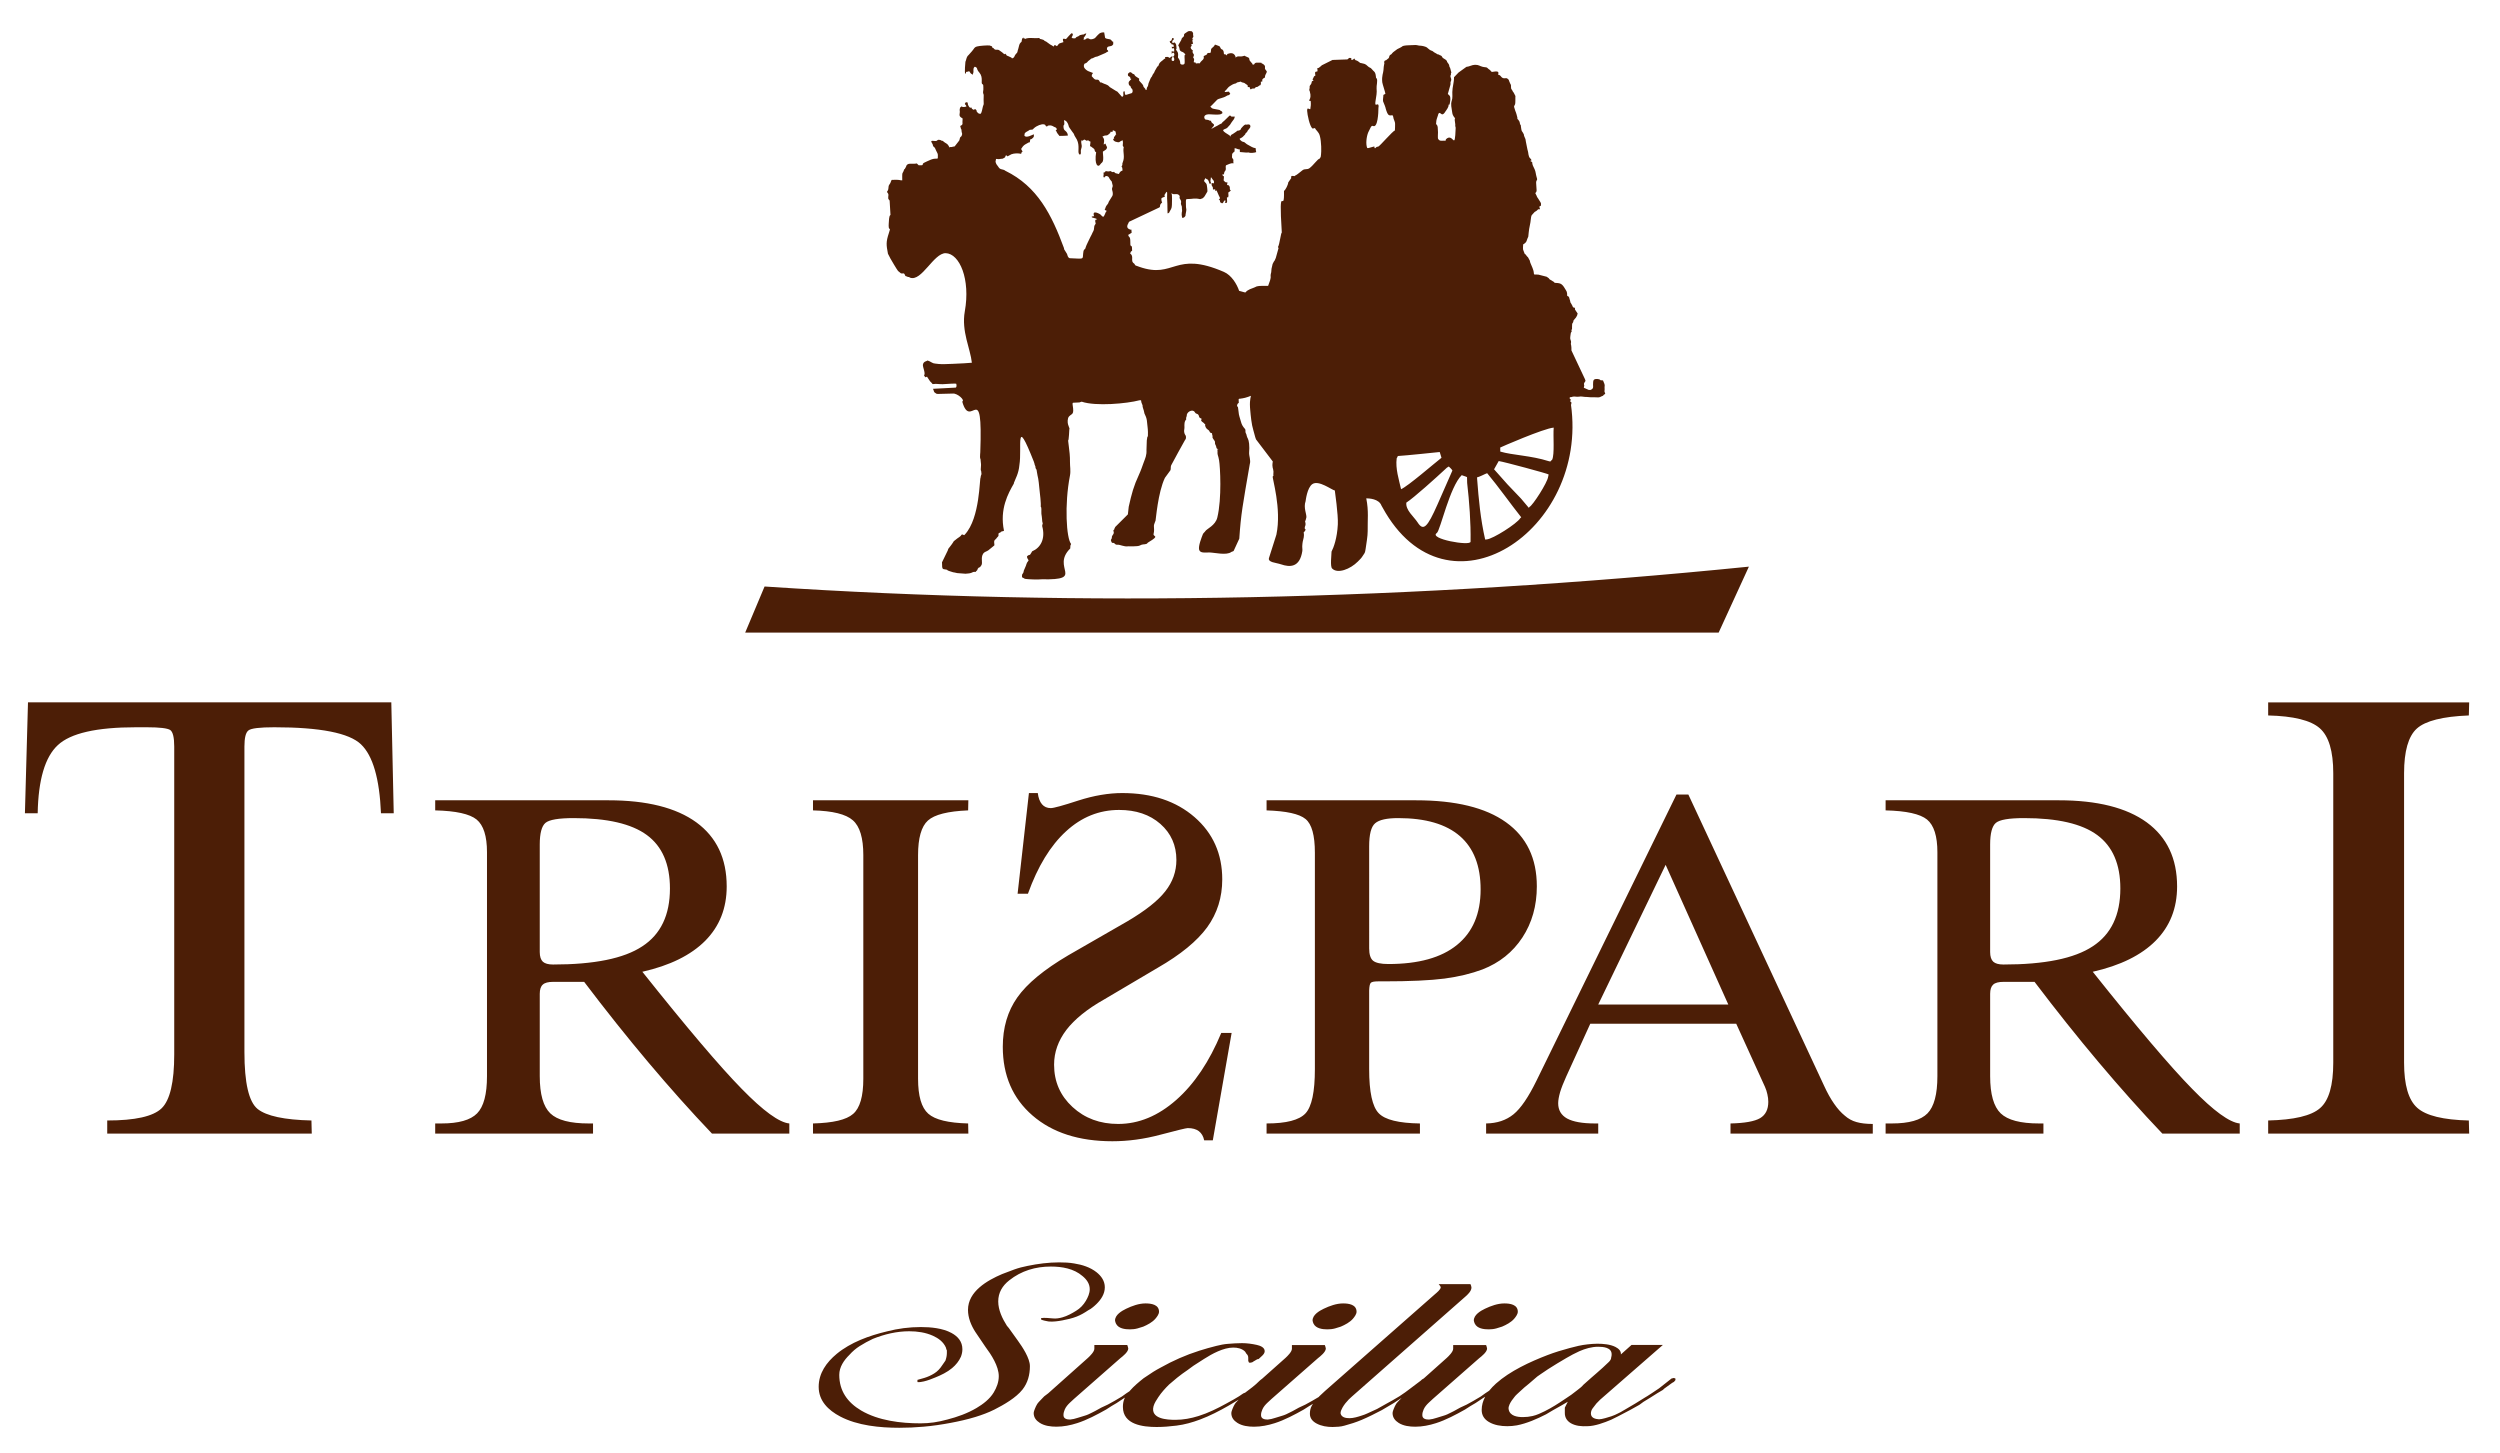 <?xml version="1.0" encoding="utf-8"?>
<!-- Generator: Adobe Illustrator 15.0.0, SVG Export Plug-In . SVG Version: 6.00 Build 0)  -->
<!DOCTYPE svg PUBLIC "-//W3C//DTD SVG 1.1//EN" "http://www.w3.org/Graphics/SVG/1.1/DTD/svg11.dtd">
<svg version="1.1" id="Layer_1" xmlns="http://www.w3.org/2000/svg" xmlns:xlink="http://www.w3.org/1999/xlink" x="0px" y="0px"
	 width="431.334px" height="250.667px" viewBox="0 0 431.334 250.667" enable-background="new 0 0 431.334 250.667"
	 xml:space="preserve">
<path fill-rule="evenodd" clip-rule="evenodd" fill="#4C1E06" d="M194.081,241.139l-0.069,0.035l-1.351,0.896l-0.869,0.513
	l-0.953,0.612c-1.545,0.867-3.31,1.809-5.001,2.345c-1.149,0.37-2.358,0.612-3.575,0.612c-0.962,0-2.044-0.132-2.869-0.661
	c-0.616-0.387-1.048-0.925-1.048-1.677c0-0.223,0.12-0.528,0.2-0.735c0.122-0.3,0.252-0.603,0.428-0.874
	c0.099-0.148,0.257-0.312,0.376-0.444c0.267-0.28,0.537-0.555,0.805-0.839l0.701-0.532l6.857-6.113c0.347-0.322,1.1-1.055,1.1-1.573
	c0-0.203,0-0.4,0-0.606v-0.036h5.679l0.008,0.026c0.039,0.116,0.164,0.454,0.164,0.574c0,0.593-0.941,1.341-1.362,1.667
	l-8.005,7.032l-0.711,0.658c-0.334,0.315-0.679,0.709-0.867,1.138c-0.137,0.313-0.235,0.648-0.235,0.997
	c0,0.654,0.628,0.764,1.154,0.764c0.427-0.035,0.856-0.145,1.263-0.28c0.404-0.136,0.816-0.265,1.231-0.377
	c0.44-0.119,0.897-0.342,1.304-0.555c0.166-0.071,0.355-0.178,0.508-0.258c0.36-0.197,0.72-0.394,1.074-0.591l1.107-0.516
	l1.19-0.657l1.264-0.748l0.716-0.517l0.577-0.38c0.029-0.039,0.06-0.074,0.091-0.107c0.67-0.773,1.543-1.499,2.344-2.138
	c0.552-0.37,1.104-0.744,1.664-1.105c0.41-0.262,0.842-0.497,1.271-0.729c2.12-1.192,4.345-2.176,6.662-2.911
	c0.971-0.3,1.956-0.597,2.947-0.835c0.651-0.162,1.347-0.31,2.014-0.355c0.802-0.064,1.62-0.122,2.422-0.122
	c0.854,0,1.71,0.119,2.544,0.303c0.547,0.126,1.372,0.4,1.372,1.09c0,0.326-0.255,0.619-0.487,0.826l-0.561,0.519l-0.238,0.042
	l-0.707,0.416c-0.072,0.091-0.223,0.129-0.328,0.151c-0.128,0.039-0.351,0.084-0.436-0.067l-0.082-0.248v-0.517
	c0-0.273-0.099-0.496-0.312-0.68l-0.232-0.374c-0.542-0.535-1.3-0.696-2.039-0.696c-1.698,0-3.665,1.076-5.055,1.967l-1.822,1.17
	l-1.03,0.755c-0.609,0.416-1.211,0.845-1.784,1.312c-0.468,0.38-0.933,0.768-1.386,1.171c-0.672,0.66-1.331,1.39-1.855,2.18
	c-0.288,0.429-0.694,1.048-0.825,1.557c-0.595,2.203,2.316,2.354,3.772,2.354c1.354,0,2.701-0.255,3.992-0.658
	c1.651-0.516,3.277-1.315,4.787-2.15l1.271-0.703l0.948-0.564c0.156-0.109,0.314-0.231,0.475-0.325
	c0.168-0.139,0.357-0.229,0.555-0.284c0.794-0.593,1.765-1.303,2.453-2.019c0.132-0.119,0.308-0.28,0.488-0.394l4.032-3.592
	c0.347-0.322,1.1-1.055,1.1-1.573c0-0.203,0-0.4,0-0.606v-0.036h5.684l0.003,0.026c0.043,0.116,0.164,0.454,0.164,0.574
	c0,0.593-0.941,1.341-1.358,1.667l-8.009,7.032l-0.709,0.658c-0.334,0.315-0.681,0.709-0.864,1.138
	c-0.142,0.313-0.24,0.648-0.24,0.997c0,0.654,0.626,0.764,1.159,0.764c0.422-0.035,0.855-0.145,1.258-0.28
	c0.408-0.136,0.817-0.265,1.231-0.377c0.442-0.119,0.898-0.342,1.305-0.555c0.167-0.071,0.356-0.178,0.514-0.258
	c0.36-0.197,0.713-0.394,1.069-0.591l1.107-0.516l1.188-0.657l1.12-0.658c0.044-0.052,0.086-0.097,0.129-0.146l0.953-0.887
	l19.025-16.748c0.243-0.2,0.947-0.79,0.947-1.142c0-0.126-0.23-0.403-0.308-0.496l-0.042-0.049h5.479l0.01,0.016
	c0.068,0.165,0.162,0.403,0.162,0.574c0,0.613-0.699,1.268-1.121,1.619l-19.498,17.171l-0.556,0.516
	c-0.394,0.409-0.782,0.88-1.065,1.374c-0.153,0.273-0.35,0.674-0.35,0.989c0.127,0.742,0.918,0.864,1.552,0.864
	c0.681,0,1.491-0.245,2.135-0.464c0.299-0.077,0.641-0.232,0.923-0.352c0.564-0.245,1.125-0.503,1.686-0.774l1.664-0.935
	l1.025-0.567l1.19-0.7c0.667-0.432,1.312-0.896,1.94-1.387c0.564-0.429,1.129-0.864,1.703-1.283
	c0.153-0.171,0.332-0.303,0.525-0.384l3.99-3.56c0.348-0.322,1.099-1.055,1.099-1.573c0-0.203,0-0.4,0-0.606v-0.036h5.685
	l0.005,0.026c0.042,0.116,0.161,0.454,0.161,0.574c0,0.593-0.937,1.341-1.359,1.667l-8.006,7.032l-0.71,0.658
	c-0.335,0.315-0.677,0.709-0.864,1.138c-0.142,0.313-0.235,0.648-0.235,0.997c0,0.654,0.624,0.764,1.154,0.764
	c0.425-0.035,0.856-0.145,1.263-0.28c0.401-0.136,0.812-0.265,1.227-0.377c0.442-0.119,0.9-0.342,1.305-0.555
	c0.168-0.071,0.354-0.178,0.513-0.258c0.359-0.197,0.716-0.394,1.069-0.591l1.109-0.516l1.188-0.657l1.266-0.748l0.717-0.517
	l0.725-0.48c0.356-0.444,0.753-0.854,1.172-1.231c2.412-2.16,5.891-3.764,8.888-4.914c1.246-0.478,2.522-0.864,3.807-1.21
	c0.996-0.273,2.071-0.535,3.096-0.638c0.54-0.056,1.127-0.113,1.67-0.113c1,0,2.246,0.094,3.147,0.555
	c0.513,0.265,1.013,0.677,0.941,1.293l1.842-1.642h5.41l-10.841,9.461l-0.634,0.646c-0.238,0.287-0.461,0.573-0.671,0.873
	c-0.179,0.255-0.274,0.542-0.274,0.852c0,0.774,0.762,0.961,1.396,1.003c0.53,0,1.615-0.357,2.13-0.519
	c0.406-0.136,0.803-0.311,1.193-0.514c0.105-0.035,0.308-0.154,0.41-0.206c0.313-0.177,0.619-0.361,0.929-0.542l1.587-0.935
	l1.738-1.08l0.318-0.188l0.794-0.513l1.267-0.848l2.145-1.693l0.413-0.097l0.265,0.104v0.268l-0.252,0.3l-0.316,0.178l-1.357,0.983
	l-0.241,0.231l-0.948,0.559l-1.189,0.754l-1.203,0.738l-0.713,0.52l-1.59,0.887c-0.674,0.368-1.351,0.726-2.034,1.067
	c-0.406,0.206-0.815,0.416-1.231,0.612c-1.201,0.51-2.835,1.123-4.157,1.123c-0.938,0.048-1.977-0.033-2.806-0.51
	c-0.67-0.396-1.047-0.971-1.047-1.754v-0.936l0.512-1.019l-1.086,0.635l-1.493,0.839l-1.174,0.696
	c-1.551,0.793-3.315,1.57-5.03,1.902c-0.549,0.097-1.102,0.146-1.656,0.146c-1.078,0-2.246-0.168-3.188-0.735
	c-0.781-0.465-1.231-1.136-1.231-2.061c0-0.822,0.228-1.583,0.599-2.273l-0.312,0.181l-1.347,0.896l-0.872,0.513l-0.954,0.612
	c-1.545,0.867-3.306,1.809-5,2.345c-1.149,0.37-2.362,0.612-3.574,0.612c-0.959,0-2.045-0.132-2.872-0.661
	c-0.61-0.387-1.041-0.925-1.041-1.677c0-0.223,0.112-0.528,0.198-0.735c0.121-0.3,0.253-0.603,0.424-0.874
	c0.1-0.148,0.258-0.312,0.377-0.444c0.183-0.193,0.373-0.388,0.56-0.581l-1.354,0.891l-2.063,1.219
	c-1.137,0.594-2.304,1.189-3.489,1.689c-0.954,0.4-1.94,0.719-2.938,0.986c-0.333,0.101-0.684,0.158-1.036,0.188
	c-0.345,0.032-0.687,0.049-1.034,0.049c-0.954,0-1.94-0.152-2.787-0.616c-0.659-0.361-1.125-0.89-1.125-1.667
	c0-0.48,0.085-0.955,0.32-1.377c0.06-0.109,0.131-0.226,0.213-0.342l-0.645,0.384l-0.955,0.612
	c-1.543,0.867-3.307,1.809-4.998,2.345c-1.15,0.37-2.361,0.612-3.577,0.612c-0.956,0-2.045-0.132-2.87-0.661
	c-0.616-0.387-1.043-0.925-1.043-1.677c0-0.223,0.116-0.528,0.198-0.735c0.122-0.3,0.256-0.603,0.427-0.874
	c0.098-0.148,0.255-0.312,0.381-0.444c0.08-0.084,0.168-0.178,0.252-0.274l-1.768,1.055c-1.556,0.89-3.193,1.738-4.879,2.367
	c-1.312,0.496-2.69,0.883-4.089,1.057c-1.13,0.143-2.276,0.236-3.413,0.236c-2.355,0-5.816-0.397-5.816-3.457
	c0-0.461,0.059-0.941,0.24-1.371C193.999,241.296,194.038,241.212,194.081,241.139 M277.985,234.199
	c0.064-0.155,0.077-0.381,0.077-0.545c0-1.174-1.444-1.293-2.322-1.293c-1.12,0-2.228,0.325-3.247,0.771
	c-0.761,0.338-1.511,0.751-2.229,1.164c-1.068,0.609-2.119,1.267-3.161,1.925l-1.253,0.845l-0.619,0.429l-1.41,1.216
	c-0.562,0.436-1.097,0.906-1.609,1.394c-0.168,0.151-0.808,0.725-0.911,0.909c-0.312,0.384-0.654,0.838-0.856,1.293
	c-0.105,0.241-0.223,0.577-0.152,0.851c0.201,1.151,1.484,1.339,2.463,1.339c0.56,0,1.124-0.062,1.672-0.188
	c0.701-0.157,1.451-0.506,2.092-0.828c1.194-0.591,2.37-1.345,3.473-2.093l1.107-0.745c0.373-0.284,0.746-0.562,1.109-0.849
	c0.243-0.189,0.773-0.59,0.949-0.848l1.428-1.271l0.872-0.755c0.706-0.628,1.472-1.283,2.14-1.957
	c0.196-0.199,0.385-0.454,0.385-0.748v-0.006L277.985,234.199z M261.873,226.321c0,0.429-0.376,0.916-0.64,1.222
	c-0.522,0.6-1.347,1.035-2.075,1.345c-0.325,0.113-0.658,0.213-0.993,0.307c-0.428,0.119-0.872,0.164-1.315,0.164
	c-0.849,0-1.989-0.135-2.404-0.999c-0.057-0.139-0.163-0.387-0.163-0.532c0-0.983,1.154-1.654,1.921-2.025
	c1.014-0.486,2.202-0.919,3.345-0.919C260.527,224.883,261.873,225.073,261.873,226.321z M234.052,226.321
	c0,0.429-0.376,0.916-0.641,1.222c-0.521,0.6-1.353,1.035-2.074,1.345c-0.324,0.113-0.66,0.213-0.992,0.307
	c-0.429,0.119-0.873,0.164-1.318,0.164c-0.846,0-1.988-0.135-2.407-0.999c-0.055-0.139-0.158-0.387-0.158-0.532
	c0-0.983,1.154-1.654,1.922-2.025c1.013-0.486,2.2-0.919,3.339-0.919C232.71,224.883,234.052,225.073,234.052,226.321z
	 M197.638,224.883c0.984,0,2.332,0.19,2.332,1.438c0,0.429-0.376,0.916-0.643,1.222c-0.521,0.6-1.351,1.035-2.072,1.345
	c-0.326,0.113-0.66,0.213-0.992,0.307c-0.429,0.119-0.874,0.164-1.318,0.164c-0.847,0-1.988-0.135-2.407-0.999
	c-0.056-0.139-0.158-0.387-0.158-0.532c0-0.983,1.154-1.654,1.919-2.025C195.313,225.315,196.501,224.883,197.638,224.883z
	 M163.209,232.522c-0.422-0.993-1.3-1.636-2.254-2.061c-1.271-0.574-2.702-0.774-4.084-0.774c-2.165,0-4.274,0.51-6.273,1.312
	c-0.773,0.367-1.544,0.777-2.267,1.241c-0.664,0.42-1.26,0.933-1.78,1.52c-0.937,0.919-1.749,2.089-1.749,3.45
	c0,2.77,1.41,4.746,3.763,6.143c2.999,1.764,6.857,2.222,10.274,2.222c0.761,0,1.517-0.058,2.27-0.161
	c0.788-0.116,1.565-0.284,2.336-0.497c1.735-0.444,3.486-1.07,5.039-1.989c1.12-0.661,2.291-1.551,2.971-2.689
	c0.51-0.848,0.869-1.793,0.869-2.799c0-1.729-1.291-3.711-2.293-5.047l-1.746-2.582c-0.733-1.139-1.273-2.438-1.273-3.815
	c0-3.183,3.328-5.088,5.885-6.175c0.698-0.273,1.4-0.545,2.1-0.793c0.738-0.268,1.506-0.461,2.269-0.613
	c1.791-0.37,3.644-0.612,5.476-0.612c0.862,0,1.773,0.036,2.619,0.19c1.352,0.213,2.729,0.648,3.82,1.503
	c0.838,0.664,1.438,1.516,1.438,2.608c0,1.142-0.649,2.109-1.438,2.883c-0.202,0.193-0.415,0.394-0.633,0.564
	c-0.248,0.206-0.514,0.387-0.796,0.519c-0.624,0.423-1.286,0.81-1.988,1.084c-0.776,0.303-1.643,0.503-2.465,0.657
	c-0.738,0.136-1.634,0.271-2.39,0.188c-0.298-0.055-1.014-0.181-1.278-0.336l-0.013-0.006v-0.229l0.025-0.007
	c0.448-0.106,1.521,0.007,1.988,0.048c0.561,0.068,1.159-0.035,1.694-0.189c0.808-0.229,1.62-0.674,2.331-1.119
	c0.713-0.426,1.271-1.02,1.693-1.729c0.352-0.59,0.667-1.303,0.667-2.002c0-0.952-0.543-1.693-1.254-2.273
	c-1.487-1.287-3.544-1.635-5.453-1.635c-2.655,0-5.095,0.725-7.188,2.386c-1.177,0.932-1.893,2.112-1.893,3.638
	c0,1.486,0.716,2.973,1.499,4.198l0.319,0.377l1.582,2.206c0.771,1.07,2.066,3.008,2.066,4.379c0,1.474-0.359,2.866-1.273,4.033
	c-1.122,1.429-3.252,2.647-4.847,3.457c-1.035,0.522-2.147,0.926-3.255,1.271c-1.413,0.436-2.87,0.758-4.319,1.032
	c-1.537,0.29-3.088,0.519-4.645,0.654c-1.396,0.126-2.798,0.188-4.201,0.188c-3.327,0-7.209-0.368-10.2-1.951
	c-2.043-1.08-3.704-2.674-3.704-5.114c0-2.363,1.344-4.218,3.101-5.679c2.422-2.006,5.634-3.16,8.653-3.879
	c1.92-0.503,3.893-0.755,5.875-0.755c1.711,0,3.756,0.19,5.287,1.02c1.122,0.609,1.878,1.499,1.878,2.814
	c0,0.445-0.095,0.871-0.253,1.284c-0.342,0.771-0.872,1.418-1.518,1.96c-0.83,0.7-1.906,1.222-2.913,1.625
	c-0.619,0.255-1.313,0.529-1.972,0.678c-0.308,0.067-0.756,0.157-1.068,0.116h-0.029v-0.384l1.188-0.336
	c0.596-0.181,1.163-0.438,1.693-0.768c0.561-0.345,1.011-0.822,1.365-1.377l0.581-0.838c0.149-0.416,0.248-0.858,0.248-1.303
	c0-0.151,0-0.307,0-0.461C163.308,232.873,163.209,232.661,163.209,232.522z M325.331,195.581v-1.747h1.08
	c2.961,0,5.018-0.581,6.152-1.745c1.133-1.164,1.703-3.292,1.703-6.41v-38.644c0-2.779-0.597-4.653-1.786-5.637
	c-1.193-0.967-3.579-1.496-7.149-1.58v-1.741h29.879c6.627,0,11.687,1.271,15.179,3.809c3.485,2.551,5.233,6.233,5.233,11.054
	c0,3.757-1.232,6.881-3.705,9.374c-2.464,2.482-6.085,4.27-10.848,5.347c7.672,9.638,13.389,16.371,17.136,20.188
	c3.721,3.824,6.478,5.823,8.223,5.985v1.747h-13.351c-3.656-3.837-7.312-7.942-10.985-12.302c-3.66-4.344-7.349-8.974-11.063-13.875
	h-5.376c-0.825,0-1.419,0.151-1.761,0.471c-0.348,0.31-0.525,0.845-0.525,1.59v14.214c0,3.118,0.613,5.246,1.818,6.41
	c1.207,1.164,3.415,1.745,6.637,1.745h0.738v1.747H325.331z M343.366,164.264c0,0.777,0.188,1.336,0.545,1.668
	c0.352,0.315,0.932,0.48,1.741,0.48c7.095,0,12.228-1.035,15.404-3.135c3.188-2.073,4.775-5.41,4.775-9.98
	c0-4.194-1.332-7.271-3.985-9.222c-2.65-1.954-6.865-2.925-12.618-2.925c-2.612,0-4.228,0.277-4.879,0.829
	c-0.654,0.558-0.983,1.806-0.983,3.711V164.264z M256.404,195.581v-1.747c1.887-0.026,3.465-0.552,4.726-1.577
	c1.263-1.025,2.578-2.967,3.968-5.805l24.153-49.374h2.045l23.427,50.265c0.552,1.212,1.135,2.251,1.731,3.099
	c0.594,0.861,1.206,1.538,1.842,2.051c0.58,0.513,1.25,0.89,2.002,1.097c0.754,0.219,1.687,0.329,2.821,0.329v1.663H298.57v-1.747
	c2.451-0.055,4.17-0.361,5.108-0.916c0.932-0.552,1.412-1.49,1.412-2.809c0-0.441-0.055-0.871-0.158-1.307
	c-0.077-0.425-0.238-0.87-0.422-1.299l-4.95-10.873h-25.186l-4.156,9.125c-0.466,1.029-0.821,1.929-1.048,2.677
	c-0.215,0.764-0.331,1.399-0.331,1.912c0,1.189,0.515,2.061,1.536,2.635c1.035,0.563,2.637,0.854,4.821,0.854h0.552v1.747H256.404z
	 M275.749,173.31h22.438l-10.809-24.098L275.749,173.31z M218.526,195.581v-1.747c3.402,0,5.642-0.581,6.721-1.745
	c1.078-1.164,1.615-3.711,1.615-7.629v-37.338c0-3.009-0.537-4.943-1.615-5.817c-1.079-0.89-3.318-1.373-6.721-1.486v-1.741h25.794
	c6.811,0,11.985,1.261,15.519,3.792c3.545,2.535,5.316,6.218,5.316,11.051c0,3.354-0.834,6.305-2.495,8.836
	c-1.657,2.524-3.958,4.362-6.875,5.501c-1.917,0.719-4.104,1.251-6.541,1.577c-2.456,0.322-5.983,0.483-10.61,0.483h-0.877
	c-0.681,0-1.107,0.087-1.263,0.268c-0.158,0.177-0.243,0.606-0.268,1.318v13.557c0,3.946,0.552,6.481,1.646,7.604
	c1.09,1.138,3.455,1.716,7.114,1.771v1.747H218.526z M236.227,163.606c0,1.061,0.226,1.783,0.679,2.154
	c0.468,0.377,1.348,0.567,2.64,0.567c5.175,0,9.13-1.087,11.842-3.299c2.707-2.187,4.068-5.382,4.068-9.577
	c0-4.06-1.19-7.123-3.571-9.196c-2.387-2.067-5.929-3.105-10.639-3.105c-1.959,0-3.293,0.29-3.985,0.89
	c-0.698,0.591-1.033,1.926-1.033,3.986V163.606z M209.251,196.745l3.246-18.528h-1.788c-2.053,4.943-4.636,8.803-7.771,11.563
	c-3.131,2.754-6.467,4.138-10.013,4.138c-3.134,0-5.756-0.968-7.882-2.925c-2.115-1.951-3.178-4.373-3.178-7.298
	c0-2.145,0.709-4.137,2.113-5.994c1.416-1.845,3.601-3.618,6.565-5.288l9.19-5.431c3.956-2.273,6.809-4.614,8.555-7.01
	c1.727-2.399,2.591-5.137,2.591-8.252c0-4.376-1.587-7.968-4.777-10.738c-3.19-2.767-7.348-4.153-12.467-4.153
	c-2.383,0-4.905,0.43-7.587,1.29c-2.665,0.871-4.257,1.307-4.751,1.307c-0.637,0-1.146-0.227-1.515-0.658
	c-0.372-0.433-0.625-1.084-0.729-1.938h-1.53l-1.954,17.368h1.783c1.688-4.705,3.875-8.297,6.57-10.764
	c2.677-2.464,5.728-3.692,9.161-3.692c2.907,0,5.29,0.803,7.115,2.405c1.844,1.622,2.768,3.699,2.768,6.233
	c0,1.983-0.638,3.779-1.916,5.404c-1.274,1.632-3.444,3.348-6.522,5.163l-10.209,5.871c-4.187,2.464-7.121,4.889-8.795,7.271
	c-1.675,2.37-2.509,5.208-2.509,8.52c0,4.943,1.714,8.906,5.132,11.857c3.417,2.957,8.015,4.439,13.772,4.439
	c2.694,0,5.457-0.367,8.31-1.132c2.849-0.754,4.423-1.138,4.696-1.138c0.809,0,1.445,0.181,1.911,0.525
	c0.472,0.364,0.783,0.887,0.924,1.583H209.251z M140.269,195.581v-1.747c3.445-0.088,5.76-0.623,6.92-1.645
	c1.18-1.016,1.762-3.035,1.762-6.072v-38.582c0-2.947-0.598-4.956-1.806-6.008c-1.188-1.054-3.485-1.625-6.876-1.709v-1.741h26.804
	l-0.038,1.741c-3.491,0.143-5.805,0.726-6.938,1.751c-1.134,1.022-1.702,3.019-1.702,5.966v38.582c0,2.979,0.582,4.988,1.759,6.03
	c1.175,1.054,3.476,1.599,6.882,1.687l0.038,1.747H140.269z M75.086,195.581v-1.747h1.079c2.965,0,5.022-0.581,6.156-1.745
	c1.136-1.164,1.701-3.292,1.701-6.41v-38.644c0-2.779-0.595-4.653-1.788-5.637c-1.189-0.967-3.569-1.496-7.147-1.58v-1.741h29.883
	c6.62,0,11.687,1.271,15.176,3.809c3.488,2.551,5.234,6.233,5.234,11.054c0,3.757-1.236,6.881-3.705,9.374
	c-2.469,2.482-6.086,4.27-10.849,5.347c7.673,9.638,13.387,16.371,17.132,20.188c3.73,3.824,6.48,5.823,8.227,5.985v1.747h-13.346
	c-3.656-3.837-7.316-7.942-10.99-12.302c-3.658-4.344-7.35-8.974-11.061-13.875h-5.376c-0.822,0-1.417,0.151-1.759,0.471
	c-0.356,0.31-0.527,0.845-0.527,1.59v14.214c0,3.118,0.613,5.246,1.818,6.41c1.203,1.164,3.419,1.745,6.634,1.745h0.739v1.747
	H75.086z M93.126,164.264c0,0.777,0.186,1.336,0.54,1.668c0.354,0.315,0.937,0.48,1.746,0.48c7.091,0,12.224-1.035,15.399-3.135
	c3.192-2.073,4.777-5.41,4.777-9.98c0-4.194-1.329-7.271-3.979-9.222c-2.653-1.954-6.865-2.925-12.627-2.925
	c-2.604,0-4.225,0.277-4.876,0.829c-0.649,0.558-0.98,1.806-0.98,3.711V164.264z M391.335,195.581v-2.26
	c4.457-0.106,7.445-0.807,8.951-2.129c1.525-1.309,2.28-3.927,2.28-7.854v-49.92c0-3.814-0.774-6.414-2.331-7.774
	c-1.542-1.36-4.515-2.098-8.9-2.204v-2.257h34.681l-0.058,2.257c-4.512,0.176-7.501,0.934-8.971,2.259
	c-1.468,1.325-2.203,3.905-2.203,7.72v49.92c0,3.856,0.758,6.452,2.273,7.797c1.525,1.364,4.502,2.08,8.9,2.187l0.058,2.26H391.335z
	 M18.5,195.581v-2.26c4.811,0,7.929-0.7,9.378-2.097c1.451-1.399,2.182-4.498,2.182-9.296v-53.128c0-1.58-0.236-2.53-0.693-2.851
	c-0.479-0.307-1.817-0.472-4.037-0.472h-1.874c-6.788,0-11.286,1.022-13.485,3.086c-2.202,2.038-3.363,5.966-3.47,11.757H4.299
	l0.53-19.139h62.685l0.417,19.139h-2.2c-0.253-5.972-1.392-9.932-3.449-11.898c-2.036-1.954-7.027-2.944-14.957-2.944
	c-2.526,0-4.032,0.181-4.473,0.557c-0.461,0.359-0.68,1.291-0.68,2.766v52.715c0,5.32,0.753,8.581,2.277,9.822
	c1.521,1.212,4.604,1.877,9.285,1.983l0.055,2.26H18.5z M131.915,101.191c54.834,3.663,112.014,2.399,169.828-3.426l-5.217,11.378
	H128.571L131.915,101.191z M267.16,79.555c0.505,0.166,0.296-0.018,0.638-0.235c0.449-0.943,0.138-4.156,0.269-5.542
	c-1.698,0.125-9.213,3.407-9.229,3.438l0.01,0.697C260.925,78.535,264.226,78.606,267.16,79.555z M260.103,83.585l2.328,2.439
	l1.342,1.595c0.035-0.062,0.079-0.117,0.127-0.171c0.532-0.22,3.085-4.163,3.209-5.194l0.074-0.349v-0.002v-0.006l0,0l-0.01-0.046
	l0,0c-0.133-0.135-7.549-2.146-8.587-2.305h-0.007l-0.79,1.402l-0.021,0.013L260.103,83.585z M256.241,93.092l0.244-0.021
	l-0.009,0.002l0.024-0.005l0,0c1.058-0.071,5.228-2.712,5.814-3.686c0.06-0.063,0.105-0.108,0.149-0.133
	c-1.87-2.356-3.934-5.281-5.878-7.609c-0.314,0.087-1.445,0.719-1.719,0.689l-0.017,0.237
	C255.129,86.24,255.434,89.516,256.241,93.092z M247.911,91.953c-1.545,1.004,5.799,2.312,5.811,1.509
	c0.057-3.245-0.217-6.911-0.59-10.149c-0.024-0.348-0.024-0.558-0.021-0.989c-0.156-0.11-0.854-0.286-0.906-0.351
	C250.134,83.953,248.501,91.49,247.911,91.953z M242.642,86.717c-0.164,1.301,1.32,2.442,1.941,3.414
	c1.004,1.574,1.685,0.861,3.438-3.104c0.113-0.258,1.85-4.171,2.559-5.826c0.044-0.096-0.518-0.639-0.615-0.715
	c-0.472,0.305-0.176,0.062-0.707,0.553C247.969,82.244,243.897,85.925,242.642,86.717z M248.401,77.987
	c-0.039,0.01-6.342,0.659-6.893,0.663c-0.531,0-0.279,0.107-0.531,0.419c-0.24,1.775,0.385,3.683,0.754,5.332
	c1.145-0.47,5.766-4.485,6.975-5.419L248.401,77.987z M183.577,42.82c0.008,0.224,0.045,0.229,0.195,0.466l0.329,0.533
	c0.09,0.255,0.137,0.653,0.476,0.732c2.51,0.094,2.205,0.272,2.306-0.832c0.03-0.325,0.046-0.537,0.256-0.721
	c0.15-0.126,0.111-0.077,0.184-0.352c0.083-0.31,0.613-1.333,0.826-1.798c0.052-0.105,0.129-0.216,0.181-0.342
	c0.264-0.654,0.419-0.649,0.439-1.204c0.021-0.55,0.184-0.409,0.287-0.808c-0.116-0.134-0.085-0.314-0.082-0.533
	c0.132-0.076,0.137-0.108,0.329-0.129c-0.205-0.18-0.572-0.191-0.771-0.279c-0.209-0.098-0.113,0.02-0.178-0.192l0.414-0.064
	c-0.437-1.239,1.069-0.315,1.069-0.315c0.488,0.518,0.546,0.582,0.8-0.027c0.253-0.781,0.555-0.431-0.026-0.737
	c0.026-0.282,0.026-0.202,0.084-0.229c0.079-0.406,0.263-0.585,0.429-0.793c0.129-0.161,0.096-0.236,0.176-0.393l0.634-1.027
	c0.136-0.309,0.026-0.713-0.044-0.961c-0.132-0.498,0.205-0.508,0.049-0.955l-0.095-0.389c-0.039-0.288-0.057-0.112-0.3-0.48
	l-0.115-0.169c-0.085-0.146-0.093-0.229-0.196-0.319c-0.057-0.05-0.01-0.023-0.112-0.072c-0.418-0.201-0.534,0.142-0.568,0.193
	c-0.119-0.047-0.008-0.005-0.171-0.067c-0.021-0.232,0.017-0.261,0.031-0.411c0.024-0.352-0.065-0.31-0.101-0.334
	c0.202-0.055,0.125,0.015,0.3-0.107l0.167-0.185c0.219,0.005,0.295,0.087,0.573,0.046c0.146-0.02,0.196-0.046,0.206-0.064
	c0.007,0.006,0.021,0.012,0.037,0.021c0.22,0.121,0.386,0.264,0.608,0.113l0.166,0.19c0.137,0.109,0.39,0.099,0.681,0.196
	c0.187-0.374,0.23-0.441,0.629-0.609c-0.121-0.827,0.047-0.226-0.176-0.687c0.033-0.097,0.06-0.095,0.072-0.114
	c0.184-0.295-0.042-0.174,0.126-0.568c0.444-1.076-0.022-1.734,0.179-2.676c-0.005-0.012-0.018-0.02-0.027-0.024l-0.079-0.082
	c-0.173-0.29,0.094-0.456-0.101-1.075c-0.098,0.088-0.243,0.121-0.372,0.201c-0.213,0.139-0.157,0.195-0.516,0.137
	c-0.618-0.102-0.557-0.287-0.737-0.387c0.096-0.288-0.018-0.102,0.199-0.275c-0.039-0.141-0.088-0.133-0.059-0.203
	c0.064-0.131,0.082,0.037,0.308-0.418c0.062-0.114,0.202-0.112,0.059-0.122c-0.064-0.179-0.059-0.169-0.059-0.401
	c-0.058-0.031-0.036-0.015-0.102-0.059c-0.166-0.106-0.184-0.166-0.414-0.172c0,0.115,0.119,0.291-0.312,0.263l-0.086-0.032
	c-0.003,0.35-0.008,0.169-0.204,0.367c-0.515,0.52-0.492,0.069-1.173,0.49c0.034,0.08,0.056,0.062,0.104,0.117
	c0.376,0.475,0.064,1.117,0.128,1.25l0.067-0.039c0.167-0.098,0.112-0.117,0.219-0.123l0.076,0.17
	c0.177,0.52,0.235,0.307,0.198,0.49c-0.072,0.352-0.127,0.33-0.613,0.658c-0.008,0.008-0.075,0.043-0.093,0.051
	c0.005,0.146-0.013,0.363,0.021,0.496c0.155,1.527-0.223,1.32-0.427,1.657c-0.453,0.739-1.108,0.093-0.761-2.038
	c-0.406-0.21-0.125-0.376-0.406-0.619l-0.487-0.366c-0.121-0.065-0.027-0.028-0.168-0.065l0.067-0.579
	c0.021-0.192,0.009-0.021-0.016-0.237c-0.219-0.045-0.287-0.037-0.339-0.223l-0.226,0.097c-0.179,0.032-0.168-0.106-0.486-0.201
	c-0.412,0.233,0.011,0.221-0.497,0.153l-0.018,0.345c0.072,0.673,0.183,0.515-0.03,1.214c-0.086,0.272,0,0.408-0.029,0.656
	c-0.039,0.27-0.215,0.309-0.331,0.108c-0.251-0.453,0.168-1.372-0.357-2.46l-0.406-0.684c-0.116-0.215-0.047-0.24-0.202-0.422
	l-0.243-0.328c-0.877-1.198-0.403-0.734-0.714-1.348l-0.192-0.313c-0.095-0.085-0.292-0.237-0.441-0.292l-0.003,0.225
	c0,0,0.14,0.643-0.116,0.729c-0.019,0.979,0.32,0.727,0.649,1.298c0.069,0.121,0.104,0.305,0.111,0.44
	c-0.885,0.022-0.577,0.07-1.459,0.057c-0.039-0.054-0.042-0.068-0.097-0.131l-0.249-0.318c-0.251-0.375-0.123-0.391-0.312-0.509
	c0.055-0.036,0.052-0.024,0.116-0.073c0.099-0.08,0.03-0.018,0.104-0.102c-0.046-0.176-0.066-0.191-0.186-0.309
	c-0.53-0.173-0.562-0.439-1.209-0.358c-0.37,0.047-0.005,0.057-0.352,0.169c-0.253-0.087-0.047,0.009-0.223-0.191
	c-0.124-0.137,0.03-0.097-0.257-0.172c-0.377-0.105-1.254,0.214-1.754,0.689l-0.111,0.117c-0.132,0.118-0.08,0.094-0.285,0.107
	c-0.515,0.031-0.171,0-0.552,0.194c-0.181,0.091-0.488,0.259-0.612,0.431l-0.067,0.381c0.269,0.549,1.457-0.165,1.628-0.21
	c0.031,0.334,0.042,0.427-0.144,0.611c-0.01,0.009-0.022,0.019-0.03,0.024l-0.181,0.16c-0.104,0.066-0.138,0.062-0.257,0.076
	l-0.077,0.506c-0.223,0.02-0.226,0.051-0.38,0.138c-0.273,0.155-0.578,0.297-0.779,0.537l-0.076,0.095
	c-0.085,0.116-0.206,0.284-0.261,0.383c0.094,0.16,0.141,0.335,0.274,0.424c-0.215,0.109-0.198,0.177-0.274,0.417
	c-0.53-0.122-1.193-0.1-1.669,0.071l-0.685,0.369c-0.101-0.096-0.097-0.134-0.265-0.197l-0.086,0.172
	c-0.082,0.203-0.03,0.191-0.235,0.293l-0.08,0.039c-0.005,0.003-0.073,0.048-0.102,0.062c-0.165,0.086-0.259,0.016-0.445,0.068
	c-0.24,0.065-0.479,0.035-0.768-0.002c-0.007,0.432-0.218,0.293,0.057,0.893l0.488,0.678c0.185,0.196,0.394,0.219,0.668,0.285
	c0.308,0.074,0.148,0.047,0.329,0.153c0.023,0.017,0.041,0.027,0.058,0.035c-0.003-0.001,0.007,0,0.027,0.012
	C179.008,32.184,181.446,37.045,183.577,42.82z M191.558,29.5 M176.588,6.497c-0.025-0.116,0.081,0.129,0.008-0.002
	C176.591,6.495,176.591,6.495,176.588,6.497z M217.548,10.832C217.463,10.735,217.906,10.901,217.548,10.832L217.548,10.832z
	 M212.813,28.178c0.043-0.008,0.016-0.018,0,0.1C212.813,28.24,212.813,28.208,212.813,28.178z M163.598,94.73
	c0,0.004,0,0.01,0,0.014C163.595,94.742,163.595,94.734,163.598,94.73z M171.558,94.107c0.072-0.162-0.176-0.72,0.099-0.956
	l0.06-0.057c0.325-0.29,0.153-0.216,0.437-0.483c0.342-0.324-0.181-0.592,0.456-0.735c0.023-0.041,0.041-0.068,0.049-0.091
	c0.016-0.008,0.037-0.021,0.064-0.04c0.174-0.116,0.295-0.042,0.5-0.174c-0.787-3.739,0.74-6.471,1.694-8.126
	c0.042-0.295,0.017-0.101,0.076-0.277c0.163-0.495,0.763-1.451,0.885-2.922c0.497-2.953-0.812-8.961,2.494-0.592
	c0.158,0.401,0.116,0.448,0.15,0.557l0.052,0.1c0.152,0.321,0.016,0.25,0.122,0.508c0.044,0.106,0.103,0.126,0.146,0.239
	c0.047,0.137,0.069,0.625,0.166,0.979c0.185,0.646,0.274,1.813,0.342,2.477c0.064,0.62,0.292,2.363,0.206,2.896
	c0.026,0.03,0.034-0.022,0.086,0.148c0.086,0.288-0.049,0.946,0.099,1.551c0.052,0.213,0.047,0.679,0.08,0.857
	c0.042,0.133,0.163,0.507,0.005,0.547l-0.01,0.274c0.6,2.207-0.311,3.732-1.727,4.33c-0.043,0.052,0.005-0.02-0.06,0.087l-0.06,0.11
	l-0.021,0.036c-0.372,0.681-0.234,0.155-0.752,0.628c0.011,0.401,0.072,0.306,0.187,0.535c0.026,0.047,0.057,0.127,0.081,0.188
	c-0.49,0.604-0.265,0.566-0.65,1.352c-0.315,0.646-0.135,0.494-0.264,0.761c-0.18,0.38-0.228,0.072-0.223,0.777l0.406,0.218
	c0.14,0.075-0.031,0.037,0.209,0.074c0.394,0.062,2.109,0.149,2.779,0.064c7.652,0.159,1.54-1.958,4.931-5.318
	c0.031-0.895,0.086-0.451,0.147-0.775c-0.812-0.974-1.171-6.794-0.197-11.785c0.163-0.829-0.008-1.645,0.005-2.354
	c0.039-1.952-0.485-3.941-0.248-3.837c0.055-0.275,0.116-1.434,0.129-1.709c0.008-0.274,0.102-0.118-0.055-0.488l-0.151-0.431
	c-0.108-0.3-0.129-1.082,0.154-1.389c0.539-0.582,0.919-0.222,0.637-1.974c-0.043-0.266-0.04-0.264,0.047-0.4l1.132-0.056
	c0.229-0.058,0.159-0.089,0.382-0.127c2.392,0.825,7.801,0.337,9.961-0.242l0.274-0.003c0.016,0.243,0.077,0.49,0.187,0.693
	c0.158,0.28-0.003,0.19,0.143,0.629c0.095,0.278,0.217,0.656,0.256,0.956l0.119,0.268c0.199,0.398,0.297,0.766,0.329,1.229
	c0.049,0.598,0.144,1.058,0.155,1.719c0.025,1.327-0.094,0.268-0.197,1.437l-0.055,1.637c0.049,0.939-0.215,1.441-0.496,2.202
	c-0.267,0.714-0.425,1.258-0.791,2.049c-0.945,2.035-1.262,3.274-1.776,5.553l-0.146,1.317l-2.21,2.201l0.013,0.035
	c-0.232,0.255,0.008,0.295-0.305,0.5c0.021,0.311,0.143,0.371,0.015,0.635c-0.095,0.197-0.231,0.299-0.266,0.471
	c-0.042,0.183,0.016,0.092-0.019,0.249c-0.067,0.29-0.243,0.199-0.105,0.55l0.038,0.084c0.005,0.011,0.013,0.025,0.022,0.04
	c0.076,0.124-0.01,0.062,0.109,0.124c0.231,0.122,0.125,0.006,0.254,0.029c0.191,0.037,0.226,0.342,0.603,0.317
	c0.604-0.04,1.112,0.39,1.959,0.272c0.037-0.005,1.582,0.062,1.924-0.124c0.543-0.297,0.711-0.146,1.146-0.284
	c0.256-0.087,0.038-0.095,0.424-0.322c1.993-1.184,0.706-0.871,0.833-1.397c0.133-0.54,0.078-0.911,0.057-1.366
	c-0.01-0.29,0.121-0.427,0.197-0.723l0.085-0.209c0.055-0.126,0.401-4.84,1.612-7.381l0.958-1.314c0.106-0.258,0-0.542,0.121-0.843
	c0.08-0.202,2.365-4.337,2.41-4.403c0.01-0.018,0.134-0.079,0.149-0.369c0.015-0.163-0.016-0.292-0.067-0.392l-0.094-0.134
	c-0.177-0.305-0.193-0.683-0.119-0.997c0.071-0.315-0.1-0.915,0.165-1.425l0.164-0.235c-0.079-0.126,0.021-0.466,0.08-0.562
	c-0.067-0.714,1.018-1.262,1.383-0.68c0.088,0.096,0.046,0.129,0.174,0.219c0.154,0.108,0.115,0.025,0.295,0.123
	c0.052,0.028,0.022,0.003,0.095,0.067c0.089,0.079,0.06,0.045,0.099,0.114c0.018,0.027,0.072,0.232,0.097,0.295
	c0.074,0.176,0.044,0.128,0.206,0.229c0.014,0.005,0.031,0.011,0.041,0.018l0.191,0.102c-0.124,0.198,0,0.163-0.106,0.311
	l0.071,0.079c0.008,0.012,0.085,0.091,0.1,0.106c0.079,0.077,0.094,0.076,0.195,0.147c0.261,0.174,0.082,0.154,0.362,0.309
	c-0.122,0.255,0.151,0.735,0.398,0.883c0.522,0.306,0.188,0.55,0.763,0.654c0.021,0.532,0.133,0.307,0.086,0.616
	c0,0.005-0.01,0.022-0.01,0.03c-0.024,0.188,0.198,0.384,0.369,0.677c0.131,0.228,0.033,0.223,0.075,0.473
	c0.034,0.196,0.077,0.161,0.158,0.371c0.111,0.275,0.018,0.401,0.24,0.527c0.064,0.038,0.099,0.038,0.215,0.053
	c-0.096,0.002-0.106,0.024-0.215,0.055c0.077,0.413-0.025,0.582,0.074,0.948c0.122,0.469,0.113,0.284,0.226,0.919
	c0.188,1.05,0.5,6.565-0.305,9.877c-0.329,1.369-1.813,1.938-2.057,2.331c-0.12,0.199-0.354,0.338-0.433,0.539
	c-0.223,0.57-0.812,2.034-0.646,2.676c0.173,0.652,1.112,0.473,1.729,0.475c0.852,0.002,3.027,0.562,3.831-0.089
	c0.086-0.071,0.235-0.05,0.394-0.174l0.976-2.12c0.284-4.276,0.592-5.79,1.801-12.81c0.232-0.802-0.161-1.386-0.103-2.132
	c0.038-0.459,0.048-0.879-0.004-1.438c-0.09-0.893-0.335-0.974-0.401-1.325c-0.095-0.501-0.163-0.385-0.214-0.627
	c-0.073-0.357,0.088-0.409-0.163-0.677c-0.287-0.304-0.502-0.692-0.608-1.091l-0.287-0.979c-0.041-0.126-0.065-0.239-0.088-0.358
	l-0.143-1.119c-0.047-0.305-0.016-0.033-0.18-0.346c0.048-0.305,0.092-0.425,0.305-0.517l-0.031-0.629
	c0.126-0.107,0.031-0.092,0.229-0.092c2.869-0.37,1.569-1.441,1.735,1.488c0.005,0.131,0.026,0.324,0.038,0.468
	c0.083,0.967,0.232,2.523,0.531,3.45c0.179,0.555,0.256,1.073,0.463,1.601l2.898,3.818c-0.181,1.11,0.082,1.096,0.119,1.734
	c0.018,0.297-0.055,0.436-0.008,0.745l-0.114,0.092c-0.158,0.197,1.563,5.556,0.627,10.05l-1.276,4.018
	c-0.25,0.788,1.201,0.808,2.078,1.109c1.499,0.516,3.228,0.592,3.672-2.294c0.049-0.309-0.051-0.658,0-1.05
	c0.026-0.202,0.031-0.413,0.07-0.569c0.102-0.46,0.308-0.976,0.157-1.593c0.136-0.156,0.102-0.055,0.197-0.226l0.182-0.267
	c-0.011-0.006-0.28,0.004-0.157-0.506c0.051-0.221,0.137-0.17,0.1-0.576c-0.052-0.518-0.186-0.023,0.042-0.605l0.107-0.41
	c0.073-0.514-0.533-1.687-0.134-2.799c0.018-0.05,0.244-2.328,1.176-2.955c1.096-0.736,3.342,1.025,3.867,1.109
	c0.006,0.156,0.604,4.141,0.518,5.845c-0.115,2.386-0.731,4.03-1.086,4.699c-0.005,0.592-0.26,2.531,0.098,2.91
	c0.934,0.976,3.129,0.133,4.457-1.207c0.021-0.022,0.061-0.063,0.077-0.084c0.057-0.057,0.052-0.052,0.091-0.087
	c0.619-0.619,0.444-0.51,0.932-1.2c0.141-0.196,0.191-0.556,0.232-0.837c0.096-0.682,0.365-2.234,0.35-3.015
	c-0.035-1.965,0.201-3.44-0.244-5.67c0.459,0.008,2.186,0.064,2.625,1.261l0.193,0.337c11.103,20.29,35.585,3.997,32.496-17.779
	c0.008,0,0.021,0,0.039,0c0.013-0.189,0.023-0.166,0.055-0.345l-0.115-0.113c-0.061-0.06-0.09-0.08-0.103-0.082
	c0-0.008-0.005-0.02-0.008-0.03c0.025-0.039,0.028-0.052,0.064-0.139c0.05-0.136-0.039,0.097,0.046-0.148l-0.227-0.23
	c0.043-0.06,0.033,0.021,0.057-0.171c0.453,0,0.422-0.205,1.137-0.095c0.219,0.038,0.082,0.008,0.127,0.009
	c0.074,0.004,0.271-0.008,0.314-0.013c0.411-0.08,0.555,0.005,0.99,0.037c0.133,0.01,0.253-0.001,0.387,0.015
	c0.877,0.097,0.991,0.018,1.432,0.055c0.92,0.082,0.838-0.095,1.159-0.198l0.038-0.011c0.01-0.002,0.034,0.001,0.039-0.015
	c0.005-0.017,0.029-0.005,0.039-0.015c0.24-0.141,0.005,0.016,0.179-0.173c0.01-0.008,0.018-0.022,0.027-0.03l0.242-0.146
	l-0.146-0.48c0.004-0.031,0.055-0.152,0.039-0.312c-0.087-0.686,0.215-0.476-0.282-1.536c-0.72-0.026-0.295-0.042-0.646-0.189
	c-0.136-0.058-0.508-0.087-0.73-0.022c-0.243,0.069-0.287,0.228-0.321,0.485c-0.085,0.688,0.153,1.008-0.24,1.26
	c-0.273,0.177-0.233,0.095-0.521,0.109l-0.851-0.376c0.187-0.822-0.021-0.261,0.033-0.701c0.016-0.159,0.034-0.116,0.141-0.274
	c0.198-0.281,0.095-0.271,0.005-0.549l-2.313-4.912c0.021-0.117-0.01-0.775-0.078-1.026c-0.069-0.239-0.025,0.029,0.004-0.277
	c0.061-0.626-0.229-0.308-0.107-1.201l0.078-0.535c0.107-0.195,0.271-0.28,0.049-0.502l0.154-0.075
	c0.016-0.21-0.015-0.763,0.021-0.929c0.028-0.171,0.065-0.094,0.15-0.286c0.164-0.359-0.071-0.201,0.302-0.603
	c0.057-0.06,0.18-0.208,0.209-0.247l0.189-0.34c0.132-0.325-0.019-0.209,0.115-0.325l-0.463-0.695c-0.051-0.121-0.016-0.136,0-0.314
	c-0.145-0.008-0.261-0.003-0.389-0.171l-0.098-0.232c-0.01-0.013-0.017-0.028-0.021-0.04c-0.01-0.011-0.016-0.025-0.022-0.037
	l-0.119-0.219c-0.191-0.378-0.106,0.03-0.218-0.563l-0.098-0.306c-0.039-0.138,0-0.063-0.044-0.186
	c-0.081-0.212-0.141-0.208-0.35-0.316c0-0.803-0.106-0.745-0.394-1.254c-0.186-0.322-0.433-0.713-0.802-0.856
	c-0.233-0.097-0.675-0.113-0.981-0.134c-0.045-0.067-0.025-0.035-0.087-0.136l-0.653-0.395c-0.163-0.057-0.137-0.146-0.271-0.27
	l-0.351-0.246c-0.06-0.004-1.17-0.302-1.177-0.302c-0.235-0.063-0.256-0.076-0.548-0.077c-0.358-0.004-0.473,0.056-0.485-0.208
	c-0.036-0.681-0.378-1.195-0.608-1.822c-0.142-0.386,0.026-0.216-0.261-0.669c-0.104-0.17-0.021-0.134-0.163-0.297
	c-0.158-0.188-0.085-0.01-0.217-0.229c-0.313-0.531-0.244-0.068-0.402-0.527c-0.253-0.742-0.253-0.341-0.198-1.446
	c0.188-0.121,0.158-0.074,0.329-0.235c0.129-0.125,0.181-0.146,0.253-0.326c0.049-0.112,0.096-0.285,0.15-0.427
	c0.075-0.179,0.111-0.213,0.154-0.354c0.024-0.081,0.083-1.187,0.265-1.917c0.193-0.775,0.145-1.438,0.329-1.783l0.509-0.562
	c0.202-0.151,0.232-0.062,0.604-0.459l0.317-0.007l-0.062-0.251c-0.075-0.269-0.03,0.076-0.055-0.201
	c0.089-0.053,0.192-0.119,0.282-0.176c0.009-0.357,0.039-0.385-0.11-0.617l-0.351-0.564c-0.382-0.53-0.149-0.288-0.366-0.666
	l-0.152-0.322c0.364-0.248,0.188-0.647,0.17-1.373c-0.008-0.266-0.067-0.518,0.034-0.73c0.007-0.012,0.018-0.024,0.022-0.037
	c0.099-0.198,0.146-0.154-0.005-0.635c-0.137-0.45-0.137-0.902-0.337-1.328c-0.243-0.514-0.398-0.727-0.424-1.239
	c-0.191-0.091-0.171-0.077-0.326-0.184c0.039-0.11,0.36,0.018,0.117-0.332c-0.01-0.012-0.023-0.024-0.031-0.032
	c-0.013-0.017-0.086-0.074-0.099-0.088c-0.353-0.346-0.298-0.979-0.396-1.247c-0.069-0.204-0.082-0.336-0.124-0.518l-0.188-0.937
	c-0.153-0.67,0.03-0.334-0.287-1.041c-0.187-0.412,0.048-0.145-0.204-0.596c-0.046-0.089-0.012-0.035-0.061-0.109
	c-0.29-0.459-0.14-0.11-0.27-0.582l-0.064-0.436c-0.028-0.502-0.075-0.158-0.162-0.479c-0.071-0.277-0.008-0.355-0.291-0.7
	c-0.085-0.108-0.012-0.081-0.157-0.136c0-0.242,0.008-0.254-0.052-0.438c-0.126-0.389-0.096-0.485-0.223-0.758
	c-0.08-0.163-0.077-0.203-0.137-0.374c-0.309-0.881-0.099-0.587,0.018-1.011c0.06-0.226,0.034-0.903,0.042-1.229
	c0.01-0.25,0.047-0.082-0.073-0.324c-0.298-0.619-0.119-0.253-0.362-0.616l-0.116-0.232c-0.176-0.312-0.188-0.019-0.213-0.898
	c-0.048-0.041-0.271-0.573-0.314-0.686c-0.093-0.254-0.014-0.164-0.191-0.331c-0.104-0.099-0.168-0.122-0.238-0.154
	c-0.42-0.007-0.591,0.093-0.864-0.171c-0.197-0.189-0.249-0.398-0.595-0.421c0.03-0.347,0.262-0.724-0.911-0.51
	c-0.019,0.003-0.116,0.022-0.148,0.019l-0.092-0.037c-0.007-0.004-0.021-0.014-0.028-0.021c-0.154-0.121-0.092-0.139-0.206-0.248
	c-0.129-0.125-0.142-0.068-0.269-0.19c-0.463-0.452-0.292-0.213-1.007-0.379c-0.569-0.136-0.642-0.358-1.333-0.354
	c-0.52,0.003-1.02,0.333-1.488,0.356l-1.353,0.975c0.005,0.028-0.79,0.789-0.787,0.818c0.034,0.835-0.282,1.667-0.29,2.556
	c-0.005,0.407,0.064,1.009-0.08,1.437c-0.25,0.724-0.041,1.213,0.059,2.066c0.081,0.711,0.544,1.004,0.51,1.027l-0.064,0.078
	c-0.072,0.191,0.15,1.012,0.081,1.205c0,0.051,0.008,0.098,0.021,0.139c0.021,0.072,0.052,0.144,0.052,0.234
	c-0.167,4.248-0.377,0.674-1.68,1.96l-0.066,0.255h-0.003c-0.188-0.027-0.373-0.01-0.562,0c-0.157,0.007-0.337,0.005-0.486-0.079
	c-0.106-0.062-0.192-0.159-0.253-0.293c-0.043-0.126-0.007-0.905,0-1.082c0.018-0.297-0.064-0.602-0.051-0.909
	c-0.018-0.18-0.09-0.312-0.188-0.43l-0.094-0.085v-0.003c0.012-0.406,0.052-0.709,0.183-1.077c0.058-0.155,0.113-0.302,0.154-0.461
	c0.081-0.286,0.005-0.195,0.205-0.381c0.018-0.005,0.044-0.011,0.064-0.005c0.129,0.014,0.257,0.189,0.394,0.235
	c0.253,0.084,0.476-0.251,0.609-0.476c0.011-0.021,0.027-0.043,0.045-0.062c0.031-0.039,0.056-0.078,0.086-0.119
	c0.082-0.109,0.157-0.227,0.226-0.349c0.086-0.151,0.236-0.438,0.188-0.637l-0.003-0.003l0.174-0.041
	c0.022-0.166,0.059-0.315,0.09-0.479c0.047-0.229,0.061-0.414,0.039-0.648c-0.008-0.124-0.025-0.26-0.09-0.355
	c-0.032-0.054-0.081-0.098-0.128-0.139c-0.069-0.063-0.137-0.127-0.206-0.195v-0.004l0.344-1.219
	c0.025-0.095,0.051-0.189,0.08-0.282v-0.007c0.106-0.285-0.029-0.417,0.078-0.638c0.286-0.574-0.265-0.729,0.043-1.218l-0.018-0.103
	c0.003-0.151,0.021-0.096,0.08-0.226l-0.162-0.618c-0.106-0.432-0.092-0.127-0.184-0.453c-0.043-0.168,0.006-0.105-0.063-0.273
	c-0.005-0.016-0.026-0.06-0.034-0.075l-0.043-0.068L249.903,11c-0.427-0.567-0.137-0.25-0.295-0.511
	c-0.098-0.172-0.39-0.312-0.577-0.434c-0.292-0.19-0.134-0.242-0.343-0.41c-0.195-0.158-0.205-0.029-0.428-0.232
	c-0.265-0.029-0.21-0.026-0.394-0.144l-0.179-0.103c-0.527-0.268-0.305-0.255-0.6-0.386c-0.211-0.093-0.235-0.06-0.396-0.176
	c-0.099-0.064-0.254-0.191-0.349-0.277l-0.148-0.137c-0.266-0.172-0.802-0.293-1.164-0.31c-0.267,0.013-0.445-0.106-0.833-0.116
	c-0.381-0.008-0.508,0.052-0.822,0.032c-0.41-0.006-1.094,0.053-1.347,0.148c-0.095,0.116-0.814,0.488-0.948,0.532l-0.698,0.522
	c-0.167,0.137-0.176,0.206-0.295,0.332c-0.129,0.129-0.22,0.087-0.325,0.251c-0.102,0.163-0.044,0.279-0.175,0.456l-0.411,0.328
	c0.029,0.081-0.338-0.058-0.362,0.392c0.127,0.05-0.095,0.027,0.045,0.114c-0.021,0.291-0.109,0.305-0.158,1.19
	c-0.03,0.57-0.329,0.983-0.213,2.129c0.046,0.352,0.518,1.693,0.542,1.998l-0.354,0.19c0.046,0.037-0.125,0.924-0.043,1.116
	c0.564,1.351,0.314,0.859,0.564,1.61c0.218,0.646,0.393,0.841,0.769,0.802c0.502-0.059,0.279,0.023,0.331,0.076
	c0.016,0.016,0.023,0.033,0.037,0.044c0.006,0.021,0.022,0.044,0.033,0.084c0.041,0.103,0.015,0.058,0.031,0.148
	c0.03,0.159,0.005,0.077,0.048,0.223c0.073,0.237,0.26,0.575,0.257,0.874c-0.01,0.375,0.003,0.795-0.034,1.158
	c-0.364,0.062-2.597,2.695-2.874,2.781c-0.228,0.07-0.146-0.03-0.357,0.117c-0.236,0.162,0.083,0.098-0.23,0.157
	c-0.095-0.124-0.085-0.083-0.055-0.219c0.063-0.265-1.177,0.382-1.271,0.157c-0.269-0.652-0.116-1.952,0.188-2.674
	c0.064-0.156,0.185-0.379,0.32-0.648c0.077-0.152,0.234-0.58,0.509-0.451c0.812,0.382,0.933-2.281,0.929-3.112
	c0.06-0.354,0.068-0.741-0.3-0.583c-0.608,0.269,0.146-1.411-0.017-2.769c-0.055-0.456,0.236-1.387,0.014-1.728
	c-0.153-0.23-0.096,0.012-0.139-0.38c-0.094-0.884-0.358-0.768-0.756-1.301c-0.176-0.229-0.363-0.161-0.611-0.417
	c-0.484-0.493-0.688-0.426-1.04-0.53c-0.009-0.002-0.021-0.01-0.03-0.01l-0.277-0.055c-0.073-0.083-0.479-0.376-0.625-0.415
	c-0.14-0.039-0.137,0.013-0.266-0.152c-0.062-0.088-0.037-0.039-0.052-0.177c-0.166,0.037-0.209,0.069-0.302,0.213
	c-0.736,0.001,0.076-0.213-0.441-0.322c-0.347-0.073-0.26,0.146-0.513,0.254l-2.571,0.094l-1.736,0.867
	c-0.238,0.086-0.079,0.068-0.235,0.189c-0.003,0.005-0.015,0.013-0.021,0.018l-0.058,0.034c-0.364,0.252-0.121,0.216-0.587,0.329
	c0.047,0.216,0.057,0.237,0.052,0.521l-0.394,0.114c-0.013,0.412-0.062,0.193,0.038,0.608c-0.312,0.231-0.201,0.064-0.305,0.271
	l-0.041,0.126c-0.007,0.015-0.01,0.029-0.019,0.042l-0.132,0.213c0.08,0.238-0.01-0.016,0.089,0.142
	c0.085,0.148,0.018-0.055,0.069,0.126c-0.497,0.045-0.128,0.256-0.535,0.729l-0.099,0.134c-0.063,0.147-0.021,0.237-0.021,0.26
	c0.009,0.242-0.094,0.313-0.064,0.524c0,0.013,0.012,0.022,0.018,0.027l0.037,0.061l0.01,0.016c0.003,0.012,0.021,0.088,0.025,0.103
	c0.449,1.546-0.587,1.54,0.148,1.624c0.061,0.639,0.018,0.848-0.064,1.404c-0.131,0.027-0.152-0.007-0.217-0.041
	c-0.051-0.025-0.149-0.047-0.18-0.057c-0.128-0.037-0.162,0.192-0.155,0.373c0.036,0.696,0.438,2.655,0.904,3.057
	c0.15,0.08,0.294-0.1,0.466-0.042c0.146,0.384,0.629,0.606,0.818,1.308c0.298,1.088,0.277,2.732,0.207,3.287
	c0,0.006-0.055,0.368-0.055,0.379l-0.198,0.299c-0.306,0.01-1.03,1.098-1.714,1.617c-0.439,0.33-0.815,0.043-1.227,0.372
	c-0.629,0.503-1.131,0.906-1.24,0.901l-0.132,0.113c-0.344-0.064-0.683-0.136-0.566,0.332l-0.525,0.763
	c0,0.36-0.471,1.306-0.728,1.452c0.094,4.468-0.972-2.205-0.377,7.18c-0.149,0.013-0.406,2.16-0.642,2.447
	c0.03,0.203-0.008,0.108,0.077,0.247l-0.469,1.687c-0.049,0.104-0.119,0.282-0.16,0.367c-0.093,0.198,0.006,0.012-0.114,0.18
	l-0.085,0.129c-0.254,0.464-0.171,0.298-0.277,0.748c-0.1,0.399-0.123,0.467-0.146,0.938c-0.009,0.165-0.004,0.116-0.049,0.252
	c-0.161,0.562,0.049,0.574-0.123,1.127l-0.075,0.263c-0.007,0.015-0.015,0.031-0.02,0.045l-0.274,0.768
	c-0.435,0.019-1.556-0.04-1.965,0.096c-0.134,0.043-0.287,0.149-0.432,0.198c-2.5,0.845-0.541,1.105-2.605,0.57
	c-0.406-1.197-1.33-2.703-2.627-3.267c-8.592-3.728-8.476,1.263-14.588-0.875c-0.068-0.026-0.158-0.057-0.226-0.082
	c-0.108-0.042-0.083-0.037-0.212-0.079c-0.256-0.084-0.16-0.005-0.328-0.193c-0.076-0.232-0.162-0.188-0.312-0.354
	c-0.309-0.354-0.078-0.792-0.195-1.18c0-0.005-0.104-0.213-0.116-0.227c-0.049-0.061-0.039-0.043-0.086-0.084l-0.107-0.073
	c0.154-0.391-0.017-0.247,0.333-0.513c0.009-1.156-0.191-0.611-0.298-0.99l-0.01-0.438c0-0.179,0.005-0.707-0.122-0.872
	c-0.135-0.173-0.223-0.187-0.232-0.446l0.074-0.037l0.037-0.018l0.035-0.02l0.431-0.27l-0.042-0.572
	c-0.013,0.008-0.035,0.057-0.129,0.041c-0.01,0-0.025-0.006-0.034-0.009c-0.972-0.266-0.38-1.028-0.342-1.137
	c0.021-0.046,0.026-0.077,0.047-0.129l0.073-0.102l5.204-2.46c0.269-0.213-0.063-0.363,0.414-0.795l0.074-0.057
	c-0.01-0.01-0.018-0.027-0.018-0.035c-0.005-0.008-0.017-0.025-0.017-0.037c-0.078-0.19-0.191-0.666,0.004-0.734l0.521-0.224
	c-0.089-0.223-0.089,0.03-0.084-0.206c0.005-0.153,0.06-0.171,0.072-0.192c0.594-1.038,0.299,0.069,0.398,1.155
	c0.058,0.688,0.007,1.416,0.055,2.143c0.168-0.041,0.129-0.014,0.24-0.108c0.114-0.099,0.06-0.079,0.111-0.183
	c0.175-0.352,0.394-0.51,0.401-1.164c0.004-0.541,0.072-1.635-0.064-2.066c0.279,0.443,0.842,0.003,1.245,0.328
	c0.292,0.232,0.114,0.383,0.134,0.52c0.012,0.143,0.203,0.303,0.264,0.568c0.065,0.288-0.123,0.34,0.047,0.701
	c0.158,0.342,0.055,0.328,0.115,0.733c0.082,0.538-0.203,0.468,0.04,1.456c0.308-0.008,0.423-0.176,0.495-0.271
	c0.129-0.158,0.025-0.078,0.107-0.457c0.031-0.123,0.052-0.269,0.073-0.397c0.085-0.438-0.021-0.423-0.031-0.829
	c-0.021-1.391-0.077-1.313,0.45-1.306c0.392,0.005,0.508-0.052,0.859-0.071c0.936-0.053,0.971,0.133,1.209,0.073
	c0.031-0.01,0.052-0.02,0.082-0.03l0.172-0.062c0.008-0.003,0.038,0.005,0.041-0.015c0.01-0.018,0.031-0.008,0.044-0.016
	c0.155-0.076,0.042-0.033,0.35-0.336l0.425-0.723c0.055-0.092,0.027,0,0.059-0.111c0.052-0.152-0.09-1.115-0.103-1.158
	c-0.119-0.43-0.529-0.489-0.445-0.771c0.007-0.01,0.184-0.352,0.212-0.385l0.16,0.134c0.326,0.221,0.215-0.007,0.378,0.354
	l0.021,0.037l0.031,0.084l0.016,0.042c0.127,0.347-0.003,0.288,0.266,0.327c0.056-0.074,0.094-0.139,0.07-0.293l-0.108-0.197
	c0.038-0.127,0.038,0.215,0.111-0.614c0.163,0.075,0.062-0.009,0.121,0.091c0.235,0.457,0.516,0.4,0.379,0.969
	c-0.138-0.128-0.153-0.034-0.379-0.088c0,0.311-0.031,0.331,0.097,0.561c0.142,0.249,0.03-0.113,0.124,0.252
	c0.018,0.064,0.018,0.205,0.015,0.309l0.374-0.043l0.03,0.325c0.197-0.139-0.085-0.024,0.223-0.118l0.394,0.903
	c0.298,0.521,0.214,0.487-0.039,0.617c0.121,0.071,0.049,0.01,0.111,0.079c0.15,0.151,0.129,0.268,0.138,0.438
	c0.231,0.055,0.286,0.268,0.444,0.139c0.215-0.173,0.116-0.358,0.415-0.496c0.056,0.073,0.09,0.096,0.046,0.274
	c-0.021,0.093-0.046,0.065-0.093,0.178c0.315-0.002,0.389,0.084,0.395-0.26c0.003-0.192-0.03-0.45-0.035-0.659
	c0.273-0.136,0.238,0.08,0.213-0.137c0.151-0.128,0.004-0.15,0.048-0.403l-0.025-0.312l0.303-0.225
	c0.287-0.236,0.01-0.08-0.037-0.393c-0.018-0.115,0.063-0.242-0.085-0.503c-0.146-0.267-0.305-0.087-0.356-0.215
	c-0.009-0.021-0.034-0.011-0.047-0.022c0.057-0.485,0.111,0.074,0.05-0.438c-0.05,0.007-0.161,0.049-0.161,0.049
	c-0.188-0.002-0.386-0.258-0.47-0.354c0.012-0.249,0.059-0.349,0.056-0.687c-0.178-0.116-0.22-0.102-0.284-0.324
	c0.373-0.119,0.173,0.209,0.309-0.205c0.004-0.006,0.014-0.018,0.018-0.024l0.018-0.073c0-0.007,0-0.021,0-0.028
	c0.003-0.087-0.039,0.022,0.013-0.095c0.047-0.115,0.024-0.047,0.067-0.099c0.35-0.411,0.061-0.644,0.21-1.06
	c0.21-0.074,0.82-0.416,1.167-0.355c0.064,0.013,0.104,0.006,0.125,0c0-0.15-0.026-0.242-0.026-0.373
	c0-0.361,0.121-0.053-0.071-0.372c-0.186-0.297-0.158-0.213-0.158-0.406c0-0.139,0.037-0.277,0.029-0.476
	c0.218-0.208,0.239-0.321,0.414-0.402l0.01-0.584c0.363,0.033,0.508,0.229,0.896,0.221l0.01,0.447l1.107,0.096
	c0.086,0.003,0.242-0.024,0.397-0.02c0.32,0.143,1.044,0.057,1.317-0.057c-0.068-0.224-0.073-0.382-0.094-0.676
	c-0.272-0.065-0.414-0.075-0.653-0.207l-0.78-0.436c-0.055-0.024-0.016-0.004-0.067-0.032l-0.475-0.376
	c-0.056-0.021-0.167-0.042-0.231-0.06c-0.192-0.052-0.184-0.075-0.299-0.171c-0.168-0.139-0.188-0.137-0.273-0.344
	c0.096-0.047,0.133-0.077,0.217-0.125c0.111-0.066,0.096-0.049,0.193-0.099c0.18-0.099,0.175-0.168,0.326-0.302
	c0.006-0.008,0.021-0.018,0.027-0.025c0.366-0.312,0.134-0.146,0.219-0.312l0.155-0.164c0.263-0.221,0.128-0.143,0.239-0.336
	c0.146-0.246,0.496-0.486,0.491-0.785c-0.013-0.331-0.282-0.368-0.544-0.309c-0.289,0.066-0.127-0.048-0.38,0.021
	c-0.146,0.041-0.547,0.469-0.653,0.612c-0.125,0.173-0.014,0.223-0.283,0.353c-0.291,0.139-0.223-0.018-0.411,0.104
	c-0.158,0.098-0.146,0.163-0.735,0.521c-0.154,0.092-0.274,0.137-0.392,0.241c0.011,0.101,0.024,0.157,0.045,0.198
	c0.003,0.01-0.013,0.021-0.024,0.015c-0.129-0.09-0.223-0.21-0.39-0.305c-1.634-0.964-0.715-0.84-0.257-1.169l0.522-0.567
	c0.106-0.144,0.118-0.195,0.221-0.353l0.12-0.17c0.219-0.299,0.407-0.451,0.472-0.871c-0.121-0.004-0.432,0.014-0.522-0.006
	c-0.27-0.053-0.025,0.013-0.145-0.07c-0.015-0.012-0.062-0.051-0.069-0.059c-0.021-0.02-0.06-0.057-0.081-0.066
	c-0.121,0.055-0.094,0.044-0.171,0.108l-0.81,0.788c-0.798,0.589,0.014,0.262-0.805,0.635c-0.041,0.021-0.148,0.086-0.213,0.127
	c-0.201,0.127-0.238,0.137-0.439,0.234c-1.578,0.914-0.274,0.033-0.322-0.244c-0.037-0.217-0.351-0.283-0.46-0.498
	c-0.04-0.068-0.044-0.104-0.062-0.222c-0.38-0.021-0.28-0.111-0.572-0.163c-0.273-0.05-0.434,0.015-0.543-0.229
	c-0.232-0.512,0.283-0.736,0.735-0.735c0.509,0.002,1.429,0.122,1.903,0.022c0.26-0.053,0.286-0.114,0.452-0.227
	c-0.089-0.386-0.092-0.24-0.379-0.436c-0.216-0.146,0.013-0.068-0.261-0.135c-0.442-0.105-0.989-0.147-1.171-0.264l-0.28-0.263
	c0.133-0.233,0.013-0.034,0.209-0.215l0.958-0.986c0.287-0.25,1.036-0.277,1.627-0.663c0.295-0.193,0.243-0.029,0.479-0.208
	l0.158-0.157l-0.23-0.375l-0.577,0.061c-0.015,0.003-0.031,0.003-0.039,0.003l-0.129-0.032c0.086-0.205,0.06-0.146,0.218-0.272
	l0.335-0.398c0.106-0.173,0.586-0.479,0.799-0.585c0.42-0.211,0.48-0.133,0.63-0.223c0.013-0.005,0.024-0.016,0.034-0.022
	c0.072-0.054,0.058-0.094,0.204-0.136c0.121-0.037,0.2-0.03,0.342-0.067c0.194-0.057,0.029-0.118,0.274-0.02
	c0.258,0.104-0.08,0.047,0.282,0.121c0.427,0.092,0.243,0.079,0.569,0.282c0.238,0.148,0.324,0.127,0.308,0.498l0.329,0.013
	c0.016,0.247,0.06,0.258,0.163,0.389c0.359-0.084-0.106-0.136,0.688-0.161c0.362-0.434,0.17-0.131,0.509-0.282l0.389-0.27
	c0.064-0.024-0.018,0.039,0.104-0.01c0.132-0.306,0.081-0.274,0.067-0.59c0.153-0.02,0.15-0.032,0.277-0.063
	c-0.003-0.137-0.182-0.354,0.352-0.627l0.082-0.035c0.004-0.364,0.109-0.539,0.244-0.779c0.184-0.325,0.03-0.325-0.172-0.623
	c-0.191-0.286,0.12-0.505-0.253-0.827l-0.03-0.026c-0.209-0.168-0.179-0.097-0.363-0.213c-0.068-0.042-0.103-0.073-0.119-0.092
	c-0.217-0.001-0.603-0.034-0.796-0.008c-0.257,0.041-0.286,0.145-0.406,0.335l-0.274-0.041c-0.033-0.342,0.035-0.04-0.119-0.254
	c-0.234-0.334-0.389-0.298-0.423-0.768l-0.077-0.105c-0.012-0.01-0.055-0.04-0.069-0.05c-0.127-0.074,0.027,0.006-0.164-0.071
	c-0.931-0.376-0.104-0.266-0.955-0.131c-0.476,0.076-0.719-0.188-1.182,0.31l0.009-0.011l0.019-0.022l0.089-0.115
	c-0.15-0.622-0.611-0.841-1.193-0.649c-0.248,0.081-0.282,0.001-0.312,0.331c-0.308-0.239-0.086-0.142-0.518-0.23
	c-0.064-0.303-0.006-0.429-0.15-0.648c-0.226-0.348-0.238-0.031-0.427-0.374c-0.141-0.258-0.067-0.3-0.377-0.416
	c-0.958-0.354-0.405-0.198-0.918,0.207c-0.488,0.387-0.305,0.346-0.403,0.856l-0.047,0.131c-0.139,0.067-0.238-0.003-0.512,0.061
	c-0.155,0.106,0.137,0.147-0.403,0.394l-0.265,0.124c0.039,0.393,0.089,0.447-0.399,0.874c-0.296,0.26-0.141,0.303-0.333,0.389
	c-0.196-0.076-0.286,0.007-0.603,0.008c-0.223-0.286,0.099-0.171-0.359-0.179c-0.008-0.187-0.018-0.177,0.027-0.342
	c0.079-0.366-0.095-0.358-0.126-0.497c-0.005-0.024-0.018-0.027-0.029-0.037l0.115-0.25c0.067-0.308-0.081-0.386-0.081-0.389
	l-0.053-0.073c-0.113-0.203,0.022-0.085-0.097-0.229c0.115-0.362,0.196-0.146,0-0.279l-0.218-0.234
	c-0.279-0.513,0.222-0.345,0.05-0.719l-0.059-0.09c0.175-0.018,0.227-0.05,0.338-0.116c-0.019-0.123-0.057-0.148-0.081-0.261
	c-0.04-0.171-0.03-0.251-0.03-0.426c0.111-0.053,0.004-0.013,0.17-0.058c-0.23-0.036,0.014-0.036-0.217-0.113
	c0.191-0.269,0.26-0.293,0.171-0.558l-0.013-0.118c-0.015-0.274,0.047-0.268-0.094-0.427c-0.168-0.19-0.055-0.136-0.158-0.158
	c-0.582-0.116-0.609,0.013-0.951,0.232c-0.079,0.053-0.247,0.134-0.332,0.277c-0.106,0.19,0.055,0.153-0.082,0.387
	c-0.055,0.095-0.213,0.155-0.316,0.314c-0.145,0.226-0.003,0.163-0.171,0.403l-0.334,0.582c-0.2,0.357-0.114,0.19,0.005,0.476
	c0.146,0.335,0.032,0.548,0.285,0.743c0.301,0.232,0.312,0.001,0.831,0.567l-0.099,0.094c-0.021,0.025-0.031,0.032-0.043,0.06
	c-0.073,0.15,0.103,1.325-0.053,1.506c-0.143,0.169-0.477,0.114-0.572,0.058c-0.311-0.186,0.064-0.356-0.437-1.048
	c-0.042-0.053-0.066-0.085-0.081-0.102c-0.05-0.222,0.163-0.667-0.152-1.096c-0.406-0.551-0.069-0.106-0.106-0.579
	c-0.052-0.656-0.04-0.621-0.309-0.95c-0.167,0.032-0.441,0.234-0.437-0.103c0.005-0.137,0.067-0.221,0.114-0.274
	c0.069-0.077,0.064,0.01,0.179-0.197c-0.041-0.103,0.023-0.071-0.102-0.166c-0.251,0.005-0.057-0.081-0.196,0.01
	c-0.047,0.218-0.089,0.374-0.223,0.447l-0.21,0.082c0.057,0.119,0.039,0.092,0.07,0.229c0.119,0.2,0.078-0.018,0.23,0.184
	c0.149,0.203-0.094-0.05,0.043,0.108c0.144,0.169,0.161-0.146,0.321,0.11c0.055,0.09,0.024,0.242,0.021,0.355
	c-0.369,0.027-0.064-0.007-0.317-0.084l0.027,0.333l0.345-0.043c0.039,0.263,0.064,0.247,0.042,0.598l-0.438-0.066l0.017,0.471
	c0.06-0.085,0.021-0.072,0.085-0.14c0.265-0.265,0.45,0.121,0.334,0.4c-0.06,0.142-0.137,0.154-0.171,0.203l0.06,0.072
	c0.127,0.2,0.215,0.461,0.034,0.665l-0.312-0.021c-0.168-0.572,0.068-0.319,0.106-0.795c-0.27,0.061-0.261,0.151-0.482,0.3
	c-0.441-0.271-0.271-0.165-0.804-0.158l0.033,0.261c-0.283,0.074-0.188,0.073-0.342,0.224c-0.146,0.146-0.595,0.377-0.724,0.719
	c-0.248,0.672-0.047,0.158-0.316,0.474l-0.397,0.688c-0.083,0.144-0.086,0.237-0.158,0.358c-0.068,0.112-0.163,0.185-0.239,0.335
	c-0.064,0.127-0.079,0.23-0.164,0.351c-0.119,0.172-0.128,0.094-0.226,0.349l-0.316,0.763c-0.162,0.863-0.129,0.376-0.273,0.765
	c-0.111,0.298,0.06,0.22-0.133,0.406c-0.24-0.085-0.008-0.097-0.325-0.399c-0.287-0.274-0.034-0.121-0.253-0.482
	c-0.004-0.01-0.089-0.125-0.098-0.136l-0.022-0.032l-0.486-0.532c-0.056-0.093-0.021,0.019-0.042-0.104l0.008-0.287
	c-0.347-0.263-0.634-0.345-0.773-0.582c-0.24-0.418,0.064-0.021-0.326-0.248c-0.201-0.116-0.072-0.16-0.466-0.295
	c-0.064,0.06-0.321,0.161-0.369,0.33l-0.003,0.156c0,0.002,0.003,0.045,0.01,0.062c0.105,0.33,0.003,0.053,0.174,0.182
	c0.008,0.008,0.021,0.014,0.03,0.023l0.119,0.096c0.249,0.285-0.119,0.266,0.252,0.327l-0.003,0.022
	c-0.014,0.012-0.039,0.037-0.073,0.08l-0.219,0.236c-0.081,0.082-0.26,0.256-0.128,0.629c0.094,0.258,0.176,0.177,0.255,0.278
	c0.116,0.142,0.01,0.186,0.19,0.387l0.114,0.108c0.01,0.006,0.018,0.02,0.021,0.027c0.009,0.018,0.048,0.139,0.052,0.16
	c0.04,0.194,0.021,0.404-0.115,0.508c-0.005,0.003-0.021,0.014-0.03,0.019s-0.026,0.012-0.034,0.015l-0.771,0.24
	c-0.058,0.02,0.113,0.024-0.153,0.027c-0.334,0.049-0.148-0.246-0.261-0.506c-0.064-0.143,0.025-0.052-0.106-0.123
	c-0.339,0.299,0.148,0.827-0.342,0.994l-0.763-0.855c-0.308-0.256,0.013,0.007-0.252-0.148l-0.957-0.595
	c-0.13-0.069-0.13-0.062-0.22-0.167c-0.359-0.416-0.798-0.402-1.206-0.636c-0.187-0.106-0.187-0.111-0.3-0.064
	c-0.216-0.171-0.166-0.248-0.311-0.403c-0.133-0.137-0.326-0.085-0.518-0.104c-0.287-0.021-0.505-0.42-0.702-0.578
	c0.026-0.604,0.15-0.18,0.188-0.582l-0.739-0.284c-0.274-0.108-0.573-0.353-0.723-0.591c-0.104-0.163-0.121-0.484,0-0.646
	c0.122-0.187,0.017-0.048,0.205-0.132c0.435-0.197,0.179-0.221,0.756-0.616c0.01-0.009,0.021-0.018,0.035-0.025l0.089-0.084
	c0.284-0.248,0.064,0.036,0.672-0.312c0.197-0.113,0.294-0.084,0.484-0.139l1.397-0.605c0.113-0.053,0.056-0.031,0.106-0.064
	c0.014-0.01,0.052-0.039,0.064-0.05l0.076-0.043c0.116-0.066,0.126-0.031,0.242-0.123c-0.088-0.407-0.27-0.078-0.223-0.513
	c0.06-0.515,0.682-0.219,0.986-0.583c0.22-0.265,0.021-0.174,0.106-0.552c-0.302-0.052-0.233-0.263-0.469-0.389
	c-0.188-0.104-0.702-0.088-0.894-0.253c-0.01-0.006-0.018-0.021-0.027-0.026c-0.008-0.01-0.018-0.024-0.024-0.032l-0.158-0.93
	c-0.831-0.02-0.924,0.287-1.578,0.971c-0.146,0.114-0.577,0.28-0.835,0.216c-0.3-0.077-0.021-0.085-0.352-0.148
	c-0.483-0.092-0.062,0.15-0.826,0.244c0.101-0.189,0.08-0.085,0.08-0.235c0-0.223-0.096,0,0.092-0.255
	c0.129-0.172,0.288-0.401,0.332-0.619c-0.322,0.057-0.22,0.058-0.391,0.153c-0.171,0.093-0.113,0.029-0.25,0.045l-0.392,0.087
	c-0.064,0.022-0.06,0.018-0.129,0.06l-0.192,0.145c-0.308,0.155-0.305,0.056-0.551,0.363c-0.15,0.003-0.492,0.034-0.574-0.092
	c-0.106-0.158,0.005-0.161,0.005-0.168c0.06-0.139,0.319-0.456-0.005-0.625c-0.104-0.016-0.316,0.255-0.541,0.476l-0.486,0.545
	c-0.209-0.071-0.243-0.058-0.518-0.058c0,0.008-0.003,0.276-0.003,0.276l0.021,0.092c0.046,0.2,0.064,0.043,0.055,0.214
	c-0.183,0.068-0.597,0.176-0.663,0.211c-0.246,0.137-0.251,0.338-0.464,0.48c-0.243-0.116-0.057-0.137-0.421-0.179l-0.133,0.252
	c-0.132-0.129-0.432-0.26-0.615-0.371l-0.567-0.413c-0.212-0.189-0.074-0.042-0.305-0.162c-0.321-0.169,0.033-0.153-0.692-0.342
	c-0.28-0.071-0.087,0.023-0.232-0.103c-0.072-0.061-0.03-0.034-0.085-0.095c-0.872,0.121-1.773-0.163-2.472,0.179l0.004-0.12
	c-0.146,0.012-0.081-0.025-0.162,0.086l-0.055-0.136c-0.01-0.03-0.02-0.055-0.022-0.072c-0.193,0.071-0.23,0.167-0.282,0.411
	c-0.098,0.479,0.021,0.216-0.232,0.471c-0.256,0.261-0.23,0.577-0.375,1.003c-0.267,0.753-0.005,0.518-0.45,0.975
	c-0.243,0.249-0.174,0.637-0.653,0.721c-0.008-0.011-0.018-0.031-0.025-0.039l-0.047-0.066c-0.01-0.01-0.018-0.024-0.027-0.031
	l-0.64-0.295c-0.155-0.037-0.073,0.006-0.171-0.087c-0.125-0.116-0.064-0.163-0.176-0.308c-0.062,0.056-0.064,0.092-0.086,0.135
	c-0.414-0.16-0.266-0.167-0.564-0.382l-0.338-0.237c-0.402-0.348-0.59-0.066-0.898-0.242c-0.168-0.095-0.052-0.1-0.273-0.247
	c-0.219-0.15-0.096,0.037-0.175-0.108c-0.052-0.31,0.128-0.067-0.232-0.243c-0.085-0.044-0.106-0.042-0.209-0.076
	c-0.363-0.039-1.729,0.05-2.154,0.171c-0.314,0.094-0.403,0.158-0.626,0.495c-0.075,0.118-0.14,0.195-0.253,0.323l-0.569,0.642
	c-0.29,0.226-0.354,0.511-0.472,0.935c-0.044,0.142-0.064,0.169-0.093,0.253c-0.038,0.161-0.157,1.869-0.038,2.081
	c0.079-0.068,0.142-0.083,0.151-0.342c0.223,0.009,0.355-0.07,0.539-0.122c0.028,0.047,0.187,0.284,0.238,0.345
	c0.215,0.24,0.137,0.004,0.329,0.297c0.317-0.602,0.082-0.676,0.193-1.124c0.038-0.153,0.081-0.166,0.21-0.289
	c0.518,0.165,0.311,0.385,0.563,0.738l0.207,0.254c0.776,0.9,0.174,1.912,0.572,2.031c0.146,0.084,0.116,0.246,0.132,0.565
	c0.018,0.359-0.008,0.419-0.043,0.7c-0.046,0.396,0.078,0.305,0.1,0.615c0.016,0.228-0.021,0.494-0.015,0.746
	c0.04,1.126,0.052,0.639-0.114,1.193c-0.005,0.017-0.029,0.123-0.035,0.145c-0.066,0.296-0.175,0.905-0.338,1.123
	c-0.196,0.008-0.303,0.042-0.504-0.146c-0.008-0.062-0.026-0.055-0.047-0.051c-0.025-0.023-0.057-0.055-0.081-0.088
	c-0.237-0.272,0.096-0.17-0.295-0.502c-0.253,0.023-0.064,0.047-0.329,0.108c-0.206-0.122-0.291-0.129-0.355-0.396
	c-0.223,0.114-0.352,0.027-0.552-0.372c-0.188-0.386,0.106-0.514-0.411-0.542c-0.376,0.472-0.034,0.271,0.104,0.729
	c-0.215,0.13-0.616,0.118-0.729,0.07c-0.112-0.054-0.024-0.005-0.112-0.125c-0.116,0.349-0.229-0.019-0.312,0.498
	c-0.053,0.306,0.038,0.297,0,0.623c-0.062,0.461-0.133,0.686,0.477,0.991c0.015,0.186,0.015,0.265-0.008,0.446
	c-0.044,0.363,0.094,0.494-0.099,0.705l-0.251,0.148c-0.006-0.012-0.029,0.01-0.044,0.02l0.134,0.494
	c0.06,0.063,0.06,0.08,0.076,0.147c0.03,0.118,0.013,0.221,0.038,0.368c0.074,0.407,0.146,0.242,0.01,0.665
	c-0.134,0.304-0.253,0.113-0.333,0.5c-0.065,0.315-0.044,0.3-0.219,0.5l-0.664,0.85c-0.29,0.028-0.298,0.064-0.496,0.104
	c-0.238,0.047-0.131-0.094-0.387,0.082c-0.229-0.361-0.209-0.475-0.574-0.711c-0.188-0.122-0.228-0.104-0.42-0.28
	c-0.256-0.232-0.064-0.087-0.41-0.195l-0.163-0.097c-0.792-0.179-0.265,0.268-1.151,0.148c-0.82-0.109-0.25,0.342-0.164,0.682
	c0.037,0.158-0.018,0.068,0.062,0.219c0.106,0.204,0.181,0.085,0.339,0.399c0.149,0.288,0.129,0.366,0.329,0.701
	c0.191,0.319,0.132,0.474,0.129,0.938l-0.052,0.114c-0.386-0.01-0.711,0.024-1.024,0.138c-0.119,0.038-0.033,0.021-0.195,0.076
	l-0.563,0.247c-0.271,0.136-0.637,0.276-0.72,0.398c-0.146,0.221,0.185,0.329-0.758,0.285l-0.312-0.308
	c-0.781,0.182-1.688-0.263-1.877,0.6c-0.09,0.282-0.121,0.018-0.149,0.303c-0.213,0.138-0.179,0.195-0.257,0.418
	c-0.067,0.19-0.176,0.266-0.209,0.411c-0.049,0.202-0.015,0.926-0.021,1.188c-0.568,0.006-0.219-0.156-1.801-0.087
	c-0.01,0.009-0.021,0.011-0.025,0.03l-0.005,0.032c0-0.02-0.009-0.024-0.042,0.04c-0.041,0.076-0.021-0.067-0.086,0.207
	c-0.09,0.117,0.052,0.06-0.295,0.549c-0.159,0.223-0.082,0.43-0.171,0.805c-0.062,0.256-0.137,0.2-0.211,0.43
	c0.424,0.498,0.177,0.558,0.214,1.085c0.014,0.183,0.18,0.259,0.244,0.394l0.146,2.486c-0.04,0.035-0.03,0.021-0.064,0.051
	c-0.188,0.188-0.209,0.943-0.235,1.408c-0.008,0.162-0.03,0.545,0.003,0.689c0.129,0.531,0.373-0.124,0.007,1.008
	c-0.503,1.533-0.437,1.99-0.146,3.531l0.351,0.677c0.004,0.017,0.024,0.063,0.034,0.076c0.146,0.272,1.163,1.989,1.356,2.22
	l0.486,0.396c0.377,0.127,0.51-0.166,0.701,0.285c0.043,0.095,0.031,0.235,0.365,0.27c0.132,0.112,0.105,0.082,0.345,0.083
	c0.062,0.047,0.048,0.057,0.167,0.118c2.006,0.753,4.071-4.25,6.159-4.225c2.395,0.078,4.294,4.479,3.294,10.045
	c-0.615,3.435,0.976,6.449,1.219,8.858l-1.309,0.096c-0.215-0.021-3.418,0.232-4.42,0.12c-1.118-0.131-0.773-0.044-1.602-0.48
	c-0.096-0.05-0.279-0.101-0.386-0.12c0,0.155-0.627,0.081-0.728,0.718c-0.067,0.416,0.518,1.528,0.189,1.852l0.222,0.328
	l0.133-0.045c0.064-0.021,0.008-0.03,0.175-0.05c0.009,0.012,0.012,0.02,0.019,0.042l0.499,0.751
	c0.009,0.01,0.021,0.021,0.031,0.029l0.174,0.169l0.234,0.276c0.235,0.003,0.396-0.037,0.53-0.039c0.292,0,1.109,0.104,1.608,0.034
	c0.158-0.021,1.783-0.111,1.921-0.068c0.082,0.158,0.116,0.563-0.064,0.679l-3.944,0.21c0.147,0.166,0.126,0.534,0.318,0.648
	c0.32,0.188,0.188,0.246,0.676,0.233l2.46-0.062c0.777-0.065,2.142,1.155,1.603,1.381c1.463,5.177,3.581-4.341,3.115,8.749
	c0,0.2-0.057,0.5-0.044,0.799c0.013,0.444,0.095,0.137,0.116,0.738c0.008,0.279,0.076,0.437,0.052,0.738
	c-0.113,1.411,0.027,0.395,0.079,1.416c0.013,0.248-0.128,0.241-0.141,0.651c-0.218,0.11-0.072,6.98-2.72,9.846
	c-0.171,0.176-0.095,0.113-0.215,0.084c-0.024-0.005-0.103-0.067-0.145-0.077c-0.249-0.062-0.304,0.171-0.309,0.172
	c-0.093,0.139-0.466,0.381-0.649,0.505l-0.51,0.406c-0.137,0.108-0.018-0.052-0.127,0.142c-0.295,0.504-0.848,1.139-0.916,1.25
	l-0.005,0.021v0.008c0,0,0,0,0-0.002l-0.082,0.255l-0.99,2.034c0,1.421,0.116,1.102,0.774,1.263
	c0.295,0.073-0.039,0.066,0.448,0.234c1.103,0.375,0.283,0.095,1.41,0.364l1.417,0.109c0.402-0.016,0.911-0.067,1.21-0.24
	c0.01-0.003,0.022-0.018,0.034-0.022c0.137-0.076,0.325-0.049,0.539-0.063c0.107-0.285,0.213-0.065,0.348-0.554l0.194-0.204
	c0.198-0.045,0.16,0.026,0.421-0.377c0.277-0.434-0.141-1.264,0.282-1.957c0.248-0.406,0.564-0.367,0.919-0.626l1.018-0.83
	C171.55,94.121,171.55,94.118,171.558,94.107z"/>
</svg>
